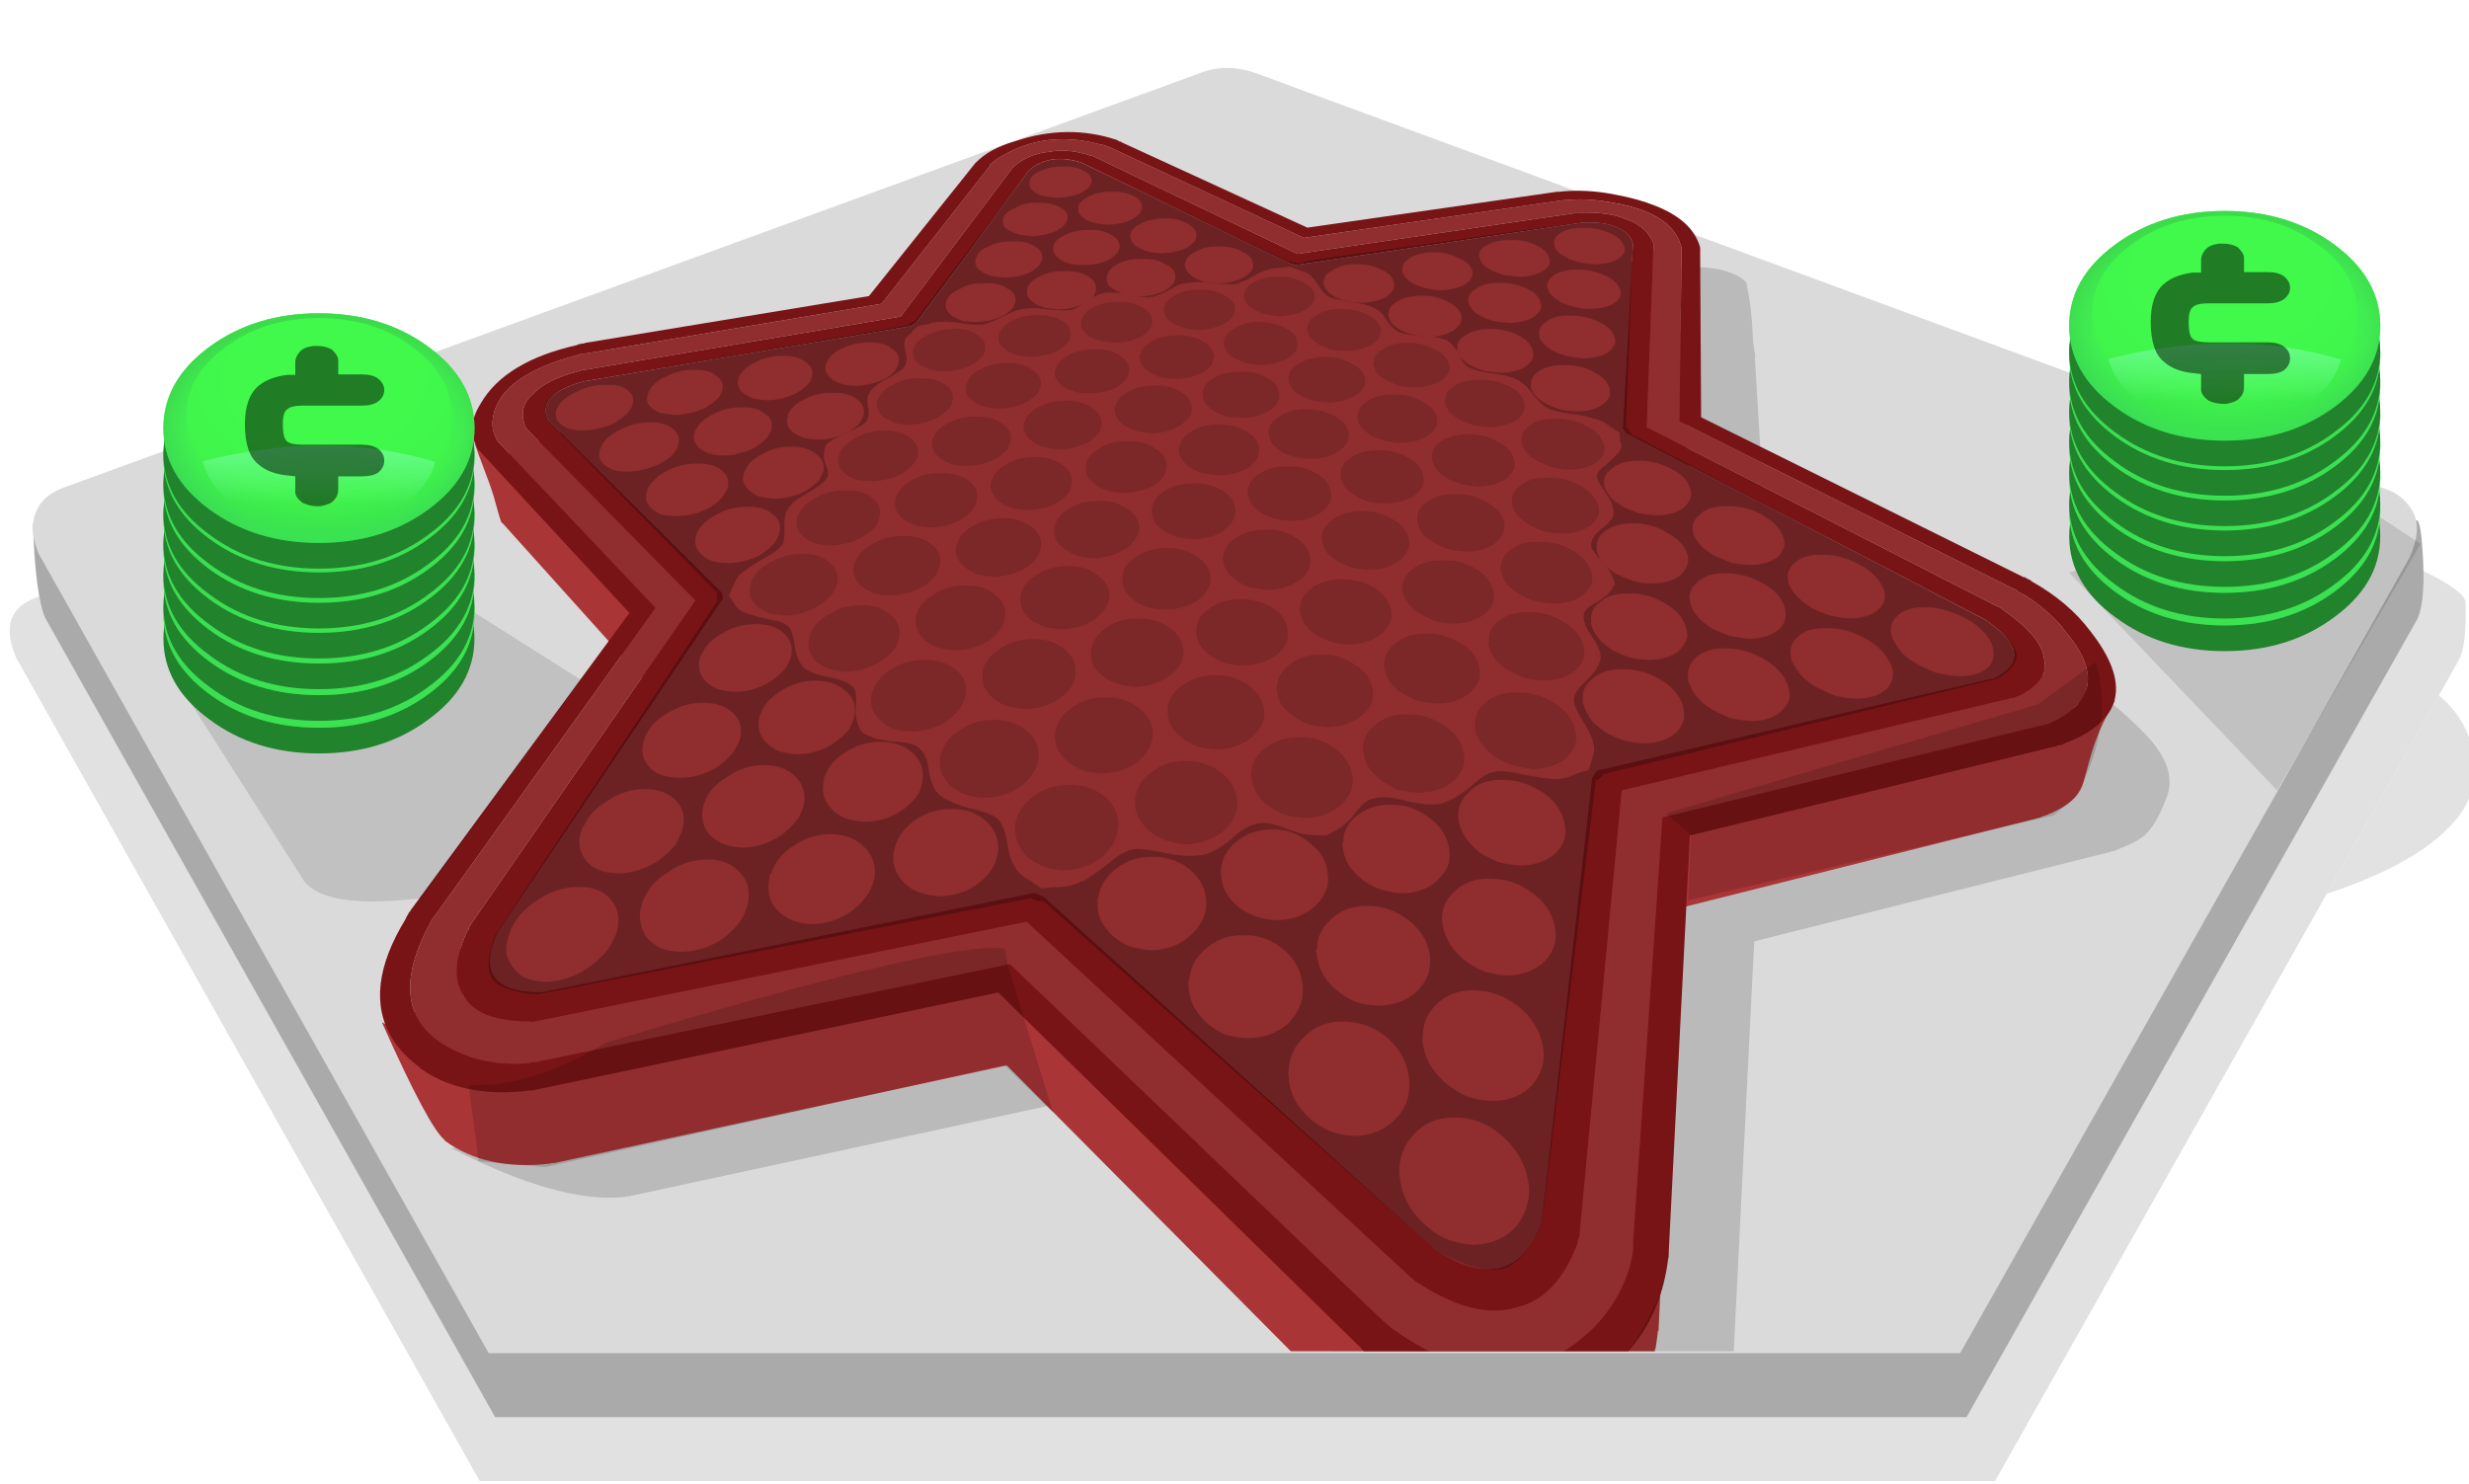 <?xml version="1.0" encoding="utf-8"?><svg id="icoCreateMatchBet-Tableros" image-rendering="auto" baseProfile="basic" version="1.1" x="0px" y="0px" width="386" height="232" xmlns="http://www.w3.org/2000/svg" xmlns:xlink="http://www.w3.org/1999/xlink"><defs><g id="icoCredits" overflow="visible"><path fill="#21832C" stroke="none" d="M21.3 6.5Q17.65 2.8 12.5 2.8 7.35 2.8 3.7 6.5 0 10.15 0 15.3 0 20.45 3.7 24.1 7.35 27.8 12.5 27.8 17.65 27.8 21.3 24.1 25 20.45 25 15.3 25 10.15 21.3 6.5Z"/><g id="0-Comun_Iconos_Smileys_icoCreditsBase" transform="matrix(1.471 0 0 1.471 12.5 12.5)"><path fill="url(#Gradient_1)" stroke="none" d="M6 -6Q3.5 -8.5 0 -8.5 -3.5 -8.5 -6 -6 -8.5 -3.5 -8.5 0 -8.5 3.5 -6 6 -3.5 8.5 0 8.5 3.5 8.5 6 6 8.5 3.5 8.5 0 8.5 -3.5 6 -6M5.1 -6Q7.25 -3.9 7.25 -.9 7.25 2.05 5.1 4.2 3 6.35 0 6.35 -3 6.35 -5.1 4.2 -7.25 2.05 -7.25 -.9 -7.25 -3.9 -5.1 -6 -3 -8.15 0 -8.15 3 -8.15 5.1 -6Z"/><path fill="url(#Gradient_2)" stroke="none" d="M6 -6Q3.5 -8.5 0 -8.5 -3.5 -8.5 -6 -6 -8.5 -3.5 -8.5 0 -8.5 3.5 -6 6 -3.5 8.5 0 8.5 3.5 8.5 6 6 8.5 3.5 8.5 0 8.5 -3.5 6 -6Z"/><path fill="url(#Gradient_3)" stroke="none" d="M6 -6Q3.5 -8.5 0 -8.5 -3.5 -8.5 -6 -6 -8.5 -3.5 -8.5 0 -8.5 3.5 -6 6 -3.5 8.5 0 8.5 3.5 8.5 6 6 8.5 3.5 8.5 0 8.5 -3.5 6 -6M5.1 -6Q7.25 -3.9 7.25 -.9 7.25 2.05 5.1 4.2 3 6.35 0 6.35 -3 6.35 -5.1 4.2 -7.25 2.05 -7.25 -.9 -7.25 -3.9 -5.1 -6 -3 -8.15 0 -8.15 3 -8.15 5.1 -6Z"/><path fill="url(#Gradient_4)" stroke="none" d="M0 7.65Q2.7 7.65 4.55 5.75 6 4.3 6.35 2.5 .45 .1 -6.35 2.45 -6 4.3 -4.55 5.75 -2.7 7.65 0 7.65Z"/></g><path fill="#000" fill-opacity=".501" stroke="none" d="M12.35 3.55L12.05 3.55Q11.25 3.7 10.95 4.2 10.6 4.75 10.6 5.3L10.6 5.4 10.6 6.7 9.95 6.7Q8.45 6.95 7.6 7.95 6.55 9.2 6.55 12.05 6.55 15.25 7.6 16.4 8.45 17.45 9.95 17.65L10.6 17.75 10.6 19.55Q10.65 20.1 11.2 20.65 11.8 21 12.35 21L12.6 21Q13.45 20.8 13.7 20.35 14.05 19.9 14.05 19.15L14.05 17.75 15.95 17.75Q16.8 17.75 17.25 17.35 17.75 16.8 17.75 16.05 17.75 15.25 17.25 14.75 16.8 14.3 15.95 14.3L11.2 14.3Q10.25 14.3 9.95 13.95 9.6 13.65 9.6 12.05 9.6 10.75 9.95 10.45 10.25 10.05 11.2 10.05L15.95 10.05Q16.8 10.05 17.25 9.6 17.75 9.1 17.75 8.35 17.75 7.65 17.25 7.1 16.8 6.65 15.95 6.65L14.05 6.65 14.05 5.4 14.05 5Q14 4.55 13.55 3.95 13.05 3.55 12.35 3.55Z"/></g><radialGradient id="Gradient_1" gradientUnits="userSpaceOnUse" cx="0" cy="0" r="9.3" fx="0" fy="0" gradientTransform="translate(.15 1.15)" spreadMethod="pad"><stop offset="69.803%" stop-color="#5AC875" stop-opacity="0"/><stop offset="100%" stop-color="#16BF53" stop-opacity=".509"/></radialGradient><radialGradient id="Gradient_2" gradientUnits="userSpaceOnUse" cx="0" cy="0" r="11.212" fx="0" fy="0" gradientTransform="translate(.3 -3.65)" spreadMethod="pad"><stop offset="47.058%" stop-color="#40F94B" stop-opacity="1"/><stop offset="77.647%" stop-color="#40F44B" stop-opacity="1"/><stop offset="100%" stop-color="#3AE44E" stop-opacity="1"/></radialGradient><radialGradient id="Gradient_3" gradientUnits="userSpaceOnUse" cx="0" cy="0" r="9.3" fx="0" fy="0" gradientTransform="translate(.15 1.15)" spreadMethod="pad"><stop offset="69.803%" stop-color="#43D775" stop-opacity="0"/><stop offset="100%" stop-color="#39BF48" stop-opacity=".509"/></radialGradient><linearGradient id="Gradient_4" gradientUnits="userSpaceOnUse" x1=".05" y1="-2.375" x2="-.05" y2="6.375" spreadMethod="pad"><stop offset="44.705%" stop-color="#82FFB4" stop-opacity=".568"/><stop offset="90.980%" stop-color="#82FFB4" stop-opacity="0"/></linearGradient></defs><g id="000-EXPORT_mcTablero3D-02" overflow="visible"><path fill="#000" fill-opacity=".121" stroke="none" d="M385.45 94.15Q385.3 90.95 362.1 82.45 355.65 80.05 294.35 59.05L198.8 25.6Q193.65 23.7 189.2 25.6L5.8 93.4Q-.6 95.6 2.55 102.9L75 231.6 311.9 231.6 384.25 103.5Q385.7 101.25 385.45 94.15Z"/><path fill="#AAA" stroke="none" d="M378.85 88.1Q378.55 81.15 377.75 81.35 376.6 84.35 375.8 85.35 374.9 86.55 373.8 86.25L364.8 83.1 204.15 23.95 197.65 21.55Q192.65 19.7 188.3 21.55L11.5 86.05Q7.75 87.25 5.15 81.8 5.5 92.9 7.05 96.6L77.4 221.6 307.45 221.6 377.7 97.2Q379.1 95 378.85 88.1Z"/><path fill="#DADADA" stroke="none" d="M377.15 79.9Q375.6 77.15 372.3 76.25L363.8 73.1 203.15 13.95 196.65 11.55Q191.65 9.7 187.3 11.55L10.5 76.05Q6.75 77.25 5.6 80.1 4.5 82.9 6.05 86.6L76.4 211.6 306.45 211.6 376.7 87.2Q378.75 82.6 377.15 79.9Z"/><path fill="#000" fill-opacity=".149" stroke="none" d="M325.25 106.95Q325.1 106.7 325 106.85L275.9 81.8 274.35 55.9 274.45 55.65 274.4 55.65 274.35 55.55Q274.45 55.35 274.35 55.3L274.35 55.25Q274.05 54.1 273.95 51.05 273.75 47.65 273 44.1 268.65 40.2 255.8 42.8 264.15 47.2 262.95 47 258.4 46.05 254.2 46.55 254 46.5 253.95 46.55L216.1 52.15 188 38.85Q187.9 38.8 187.85 38.8 187.7 38.65 187.55 38.7 187.4 38.55 187.2 38.5 187.15 38.45 187 38.45 179.65 35.9 171.8 38.6 167.75 39.8 165.75 42 165.65 42 165.6 42.15L149.5 62.85 106.5 70.15Q106.35 70.15 106.2 70.25L106.15 70.3Q105.95 70.2 105.8 70.35 105.6 70.3 105.45 70.4 105.25 70.35 105.15 70.5 102.95 71.05 99.5 72.65 97.65 73.5 94.05 75.2 87.85 77.8 85.9 74.5 86.3 75.85 87.45 78.75 88.4 81.2 88.8 82.65 89.95 86.7 90 86.75 90.05 86.85 90.15 87L90.3 87.05 113.05 112.4 79.95 158.75Q79.85 158.9 79.75 159.15L79.65 159.15Q79.45 159.55 79.15 160.05 79.1 160.05 79.1 160.15L79.1 160.2Q76.85 163.95 74.4 165 72.55 165.85 71.4 165.05 78.75 181.55 71.95 179.5L70.55 179.55Q87.7 188.35 97.8 187.15 98 187 98.2 187.1L169.1 171.8 208.3 211.3 271.05 211.3 274.25 147.2 330 133.2Q330 133.1 330.15 133.15 330.15 133.1 330.25 133.15 330.25 133.05 330.4 133.1 330.35 132.95 330.45 133.1 330.55 133 330.6 133.05 330.95 132.85 331.25 132.8L331.25 132.75Q333.7 131.85 335 130.85 336.95 129.4 338.75 124.65 340.55 119.9 334.9 114.3 329.25 108.7 326.1 107.45 326 107.25 325.9 107.25L325.25 106.95Z"/><path fill="#AA3537" stroke="none" d="M325.75 122.25Q326.8 118.25 327.4 116.5 328.6 113.05 330.7 109.45 327.1 112.55 325.3 105.65 325.35 112.6 323.4 110.05 320.1 105.5 314.45 102.25 314.3 102.1 314.2 102.1L313.6 101.75Q313.4 101.55 313.3 101.65L264.2 76.6 262.7 50.7 262.75 50.45 262.7 50.35Q262.75 50.2 262.7 50.1L262.7 50.05Q262.4 48.95 262.25 45.85 262.05 42.45 261.35 38.9 260.45 38.5 256.55 40.25 252.45 42 251.3 41.8 246.7 40.85 242.5 41.35 242.3 41.3 242.25 41.35L204.45 47 176.3 33.65Q176.2 33.6 176.15 33.6 176.05 33.45 175.9 33.5 175.75 33.35 175.55 33.3 175.45 33.25 175.35 33.25 167.95 30.7 160.1 33.45 156.05 34.6 154.1 36.8 154 36.8 153.9 37L137.8 57.7 94.8 65Q94.65 65 94.5 65.05L94.45 65.1Q94.3 65 94.1 65.15 93.9 65.1 93.75 65.2 93.55 65.15 93.45 65.35 91.25 65.85 87.85 67.45 85.95 68.3 82.35 70 76.2 72.6 74.2 69.3 74.65 70.65 75.75 73.55 76.7 76 77.15 77.5 78.25 81.5 78.35 81.6 78.4 81.65 78.5 81.8L78.6 81.85 101.4 107.2 68.25 153.55Q68.15 153.7 68.05 153.95L68 153.95Q67.75 154.35 67.5 154.85 67.45 154.85 67.4 154.95L67.4 155Q65.2 158.75 62.7 159.85 60.9 160.65 59.7 159.85 67.05 176.35 69.55 178.3L69.5 178.35Q76.05 183.15 86.1 181.95 86.3 181.8 86.55 181.9L157.4 166.6 201.8 211.3 258.7 211.3Q258.75 211.05 258.85 210.8 259.05 209.5 259.2 208.15 259.2 208.1 259.3 208.15 259.35 207.45 259.35 206.9L262.6 142 318.35 128Q318.35 127.95 318.5 127.95 318.45 127.9 318.6 127.95 318.6 127.85 318.75 127.95L318.75 127.9Q318.9 127.8 318.95 127.85 319.3 127.65 319.55 127.6L319.6 127.6Q322 126.65 323.35 125.65 325.25 124.2 325.75 122.25Z"/><path fill="#902D2E" stroke="none" d="M244.95 31.3Q244.85 31.25 244.8 31.3 244.55 31.3 244.45 31.3L203.85 37.2 173.65 23.1Q173.55 23 173.45 23.05 173.2 22.9 173.05 22.9L173 22.9Q172.85 22.75 172.7 22.75L172.65 22.75Q172.35 22.6 172.05 22.6 163.65 20.3 156.75 24.35 155.65 24.9 154.9 25.65 154.85 25.65 154.75 25.8L154.75 25.95 137.85 47.5 91.45 55.3Q91.25 55.2 91.1 55.35 91.05 55.35 91 55.4 90.8 55.35 90.65 55.4 90.35 55.5 89.95 55.65 89.55 55.7 89.1 55.9 89.05 55.8 89 55.9L88.95 55.9Q77.55 59.25 77 65.9 76.9 67.5 77.8 68.95L77.8 69.05Q77.9 69.1 78 69.2L102.5 95.05 68 143.2Q67.95 143.2 67.9 143.3 67.65 143.6 67.4 144.05L67.4 144.15Q67.3 144.2 67.25 144.35 58.75 160 73.35 165.2L73.35 165.25Q73.4 165.2 73.4 165.25 77.6 166.65 82.7 166.25 82.8 166.15 82.95 166.15 83.2 166.05 83.6 166.1L157.9 150.75 215.7 206.05Q215.95 206.2 216.25 206.55L216.3 206.65Q216.45 206.65 216.65 206.9 217.3 207.45 218 208 220.3 209.6 222.5 210.8 223 211.05 223.5 211.3L244.4 211.3Q244.8 211.05 245.25 210.8 247.1 209.55 248.95 207.8 253.3 203.45 254.9 197.65 255 197.1 255.1 196.65L255.1 196.7Q255.4 195.35 255.3 194.25L259.9 127.8 318.65 113.55Q318.8 113.5 319 113.5 319.1 113.45 319.1 113.5 319.65 113.3 320.3 113.15 331.25 108.3 322.6 98.4 322.5 98.1 322.45 98.15 320.15 95.4 316.75 93.2 316.75 93.15 316.65 93.2 316.5 93 316.35 93L315.4 92.45Q315.15 92.15 314.85 92.1L262.55 65.9 262.9 38.95 262.85 38.9Q262.9 38.45 262.75 38.3 261.15 32.9 250.8 31.5 250.65 31.4 250.65 31.45 247.7 31 244.95 31.3M254.45 34.4Q254.5 34.35 254.55 34.4 257.55 35.55 258.5 38.1L258.5 38.15Q258.45 38.2 258.5 38.35L258.55 38.45Q258.45 38.35 258.5 38.5L257.45 66.8 312.2 94.8Q312.7 94.95 313.1 95.3L313.05 95.3Q319.1 99.45 319.55 102.9 320.55 106.4 315.6 108.85 315.55 108.85 315.5 108.85 315.35 108.85 315.35 108.95 315 109 314.8 109.2L314.7 109.1 314.6 109.15 253.55 123.6 246.95 193Q247 193 246.95 193.15 247.05 193.1 246.95 193.25 246.9 193.2 246.9 193.3L246.9 193.45Q246.85 193.6 246.7 193.9 246.7 193.95 246.7 194.25 243.5 203 237.1 204.45 230.7 206.45 221.8 200.7 221.7 200.55 221.7 200.7L221.65 200.65Q221.2 200.3 220.75 199.95L160.5 144.15 84.1 159.65Q84 159.65 83.95 159.7 83.4 159.75 83.05 159.8 82.95 159.8 82.95 159.85L82.9 159.8Q82.8 159.7 82.75 159.75 74.85 159.7 72.65 155.95L72.6 155.85Q69.95 152.3 73.05 145.6 73.1 145.45 73.15 145.5 73.15 145.4 73.25 145.4 73.25 145.05 73.4 144.9 73.4 144.8 73.45 144.75L73.5 144.75Q73.55 144.6 73.6 144.55L108.7 93.9 82.4 67.15Q82.25 66.9 82.15 66.8 80.95 63.8 83.2 61.7L83.25 61.7Q85.3 59.35 90.65 58 90.9 57.85 91.25 57.85 91.2 57.75 91.3 57.85L140.8 49.5 158.25 26.3Q158.3 26.15 158.45 26.15 158.45 26 158.55 26 160.95 24 164 23.75 167 23.15 170.5 24.35L170.55 24.35Q170.75 24.35 170.95 24.45L202.85 39.7 246.1 33.35 246.15 33.3Q246.2 33.2 246.3 33.25 246.55 33.2 246.75 33.25 246.799 33.200 246.8 33.25 246.800 33.150 246.85 33.25 246.85 33.2 246.9 33.25 251.65 33.1 254.4 34.35 254.45 34.3 254.45 34.4M255.3 38.1Q254.15 34.55 247.45 34.8L202.55 41.45 201.5 41.15 169 25.4Q164.15 23.85 160.85 26.65L150.75 40.4 143.2 50.5 142.4 51 122.55 54.35 91.25 59.65Q83.9 61.65 85.65 65.65L112.9 92.7 113.05 93.6 77.85 145.7Q73.45 155.15 84.6 155.15L161.8 139.6 163.2 140.25 224.45 195.5Q236.45 203.1 241 191.2L248.9 121.6 249.65 120.5 298.65 109.05 311.9 106Q313.4 105.15 314.1 104.4 315.45 102.9 314.5 101 314.35 100.8 314.35 100.75 313.25 98.85 310.35 96.9L286.75 84.6 254.25 67.75 253.7 67.05 255.3 38.1Z"/><path fill="#791416" stroke="none" d="M254.55 34.4Q254.5 34.35 254.45 34.4 254.45 34.3 254.4 34.35 251.65 33.1 246.9 33.25 246.85 33.2 246.85 33.25 246.800 33.150 246.8 33.25 246.799 33.200 246.75 33.25 246.55 33.2 246.3 33.25 246.2 33.2 246.15 33.3L246.1 33.35 202.85 39.7 170.95 24.45Q170.75 24.35 170.55 24.35L170.5 24.35Q167 23.15 164 23.75 160.95 24 158.55 26 158.45 26 158.45 26.15 158.3 26.15 158.25 26.3L140.8 49.5 91.3 57.85Q91.2 57.75 91.25 57.85 90.9 57.85 90.65 58 85.3 59.35 83.25 61.7L83.2 61.7Q80.95 63.8 82.15 66.8 82.25 66.9 82.4 67.15L108.7 93.9 73.6 144.55Q73.55 144.6 73.5 144.75L73.45 144.75Q73.4 144.8 73.4 144.9 73.25 145.05 73.25 145.4 73.15 145.4 73.15 145.5 73.1 145.45 73.05 145.6 69.95 152.3 72.6 155.85L72.65 155.95Q74.85 159.7 82.75 159.75 82.8 159.7 82.9 159.8L82.95 159.85Q82.95 159.8 83.05 159.8 83.4 159.75 83.95 159.7 84 159.65 84.1 159.65L160.5 144.15 220.75 199.95Q221.2 200.3 221.65 200.65L221.7 200.7Q221.7 200.55 221.8 200.7 230.7 206.45 237.1 204.45 243.5 203 246.7 194.25 246.7 193.95 246.7 193.9 246.85 193.6 246.9 193.45L246.9 193.3Q246.9 193.2 246.95 193.25 247.05 193.1 246.95 193.15 247 193 246.95 193L253.55 123.6 314.6 109.15 314.7 109.1 314.8 109.2Q315 109 315.35 108.95 315.35 108.85 315.5 108.85 315.55 108.85 315.6 108.85 320.55 106.4 319.55 102.9 319.1 99.45 313.05 95.3L313.1 95.3Q312.7 94.95 312.2 94.8L257.45 66.8 258.5 38.5Q258.45 38.35 258.55 38.45L258.5 38.35Q258.45 38.2 258.5 38.15L258.5 38.1Q257.55 35.55 254.55 34.4M247.45 34.8Q254.15 34.55 255.3 38.1L253.7 67.05 254.25 67.75 286.75 84.6 310.35 96.9Q313.25 98.85 314.35 100.75 314.35 100.8 314.5 101 315.45 102.9 314.1 104.4 313.4 105.15 311.9 106L298.65 109.05 249.65 120.5 248.9 121.6 241 191.2Q236.45 203.1 224.45 195.5L163.2 140.25 161.8 139.6 84.6 155.15Q73.45 155.15 77.85 145.7L113.05 93.6 112.9 92.7 85.65 65.65Q83.9 61.65 91.25 59.65L122.55 54.35 142.4 51 143.2 50.5 150.75 40.4 160.85 26.65Q164.15 23.85 169 25.4L201.5 41.15 202.55 41.45 247.45 34.8M243.6 30Q243.4 29.95 243.35 30L204.4 35.6 175.45 22.3Q175.35 22.25 175.3 22.2 175.2 22.1 175.05 22.15 174.85 22 174.7 21.95 174.6 21.85 174.5 21.85 166.85 19.35 158.8 22.05 154.65 23.25 152.6 25.4 152.5 25.45 152.4 25.6L135.85 46.3 91.6 53.6Q91.45 53.6 91.3 53.7L91.25 53.75Q91.05 53.65 90.9 53.75 90.7 53.75 90.55 53.85 90.35 53.8 90.25 53.95 78.95 56.5 75.15 63.1 72.75 66.95 74.7 70.2 74.7 70.3 74.85 70.45L74.95 70.5 98.4 95.85 64.3 142.2Q64.15 142.35 64.1 142.55L64 142.6Q63.8 143 63.5 143.5 63.45 143.5 63.45 143.6L63.45 143.65Q56.65 154.75 61.3 162.35 62.75 164.8 65.65 166.95L65.6 167Q72.3 171.8 82.7 170.55 82.85 170.45 83.1 170.55L156.05 155.2 212.2 210.25Q212.3 210.3 212.45 210.5 212.5 210.55 212.7 210.7L212.7 210.75 212.75 210.8Q212.95 211 213.2 211.3L223.5 211.3Q223 211.05 222.5 210.8 220.3 209.6 218 208 217.3 207.45 216.65 206.9 216.45 206.65 216.3 206.65L216.25 206.55Q215.95 206.2 215.7 206.05L157.9 150.75 83.6 166.1Q83.2 166.05 82.95 166.15 82.8 166.15 82.7 166.25 77.6 166.65 73.4 165.25 73.4 165.2 73.35 165.25L73.35 165.2Q58.75 160 67.25 144.35 67.3 144.2 67.4 144.15L67.4 144.05Q67.65 143.6 67.9 143.3 67.95 143.2 68 143.2L102.5 95.05 78 69.2Q77.9 69.1 77.8 69.05L77.8 68.95Q76.9 67.5 77 65.9 77.55 59.25 88.95 55.9L89 55.9Q89.05 55.8 89.1 55.9 89.55 55.7 89.95 55.65 90.35 55.5 90.65 55.4 90.8 55.35 91 55.4 91.05 55.35 91.1 55.35 91.25 55.2 91.45 55.3L137.85 47.5 154.75 25.95 154.75 25.8Q154.85 25.65 154.9 25.65 155.65 24.9 156.75 24.35 163.65 20.3 172.05 22.6 172.35 22.6 172.65 22.75L172.7 22.75Q172.85 22.75 173 22.9L173.05 22.9Q173.2 22.9 173.45 23.05 173.55 23 173.65 23.1L203.85 37.2 244.45 31.3Q244.55 31.3 244.8 31.3 244.85 31.25 244.95 31.3 247.7 31 250.65 31.45 250.65 31.4 250.8 31.5 261.15 32.9 262.75 38.3 262.9 38.45 262.85 38.9L262.9 38.95 262.55 65.9 314.85 92.1Q315.15 92.15 315.4 92.45L316.35 93Q316.5 93 316.65 93.2 316.75 93.15 316.75 93.2 320.15 95.4 322.45 98.15 322.5 98.1 322.6 98.4 331.25 108.3 320.3 113.15 319.65 113.3 319.1 113.5 319.1 113.45 319 113.5 318.8 113.5 318.65 113.55L259.9 127.8 255.3 194.25Q255.4 195.35 255.1 196.7L255.1 196.65Q255 197.1 254.9 197.65 253.3 203.45 248.95 207.8 247.1 209.55 245.25 210.8 244.8 211.05 244.4 211.3L254.55 211.3Q254.75 211.05 255 210.8 259.8 205.1 260.8 196.8 260.8 196.75 260.85 196.75 260.9 196.1 260.9 195.55L264.2 130.65 321.6 116.65Q321.6 116.55 321.8 116.6 321.75 116.5 321.9 116.6 321.85 116.5 322.05 116.55 322 116.4 322.1 116.5 322.2 116.45 322.25 116.5 322.6 116.3 322.85 116.25L322.9 116.2Q336.45 111 326.8 98.7 323.4 94.15 317.6 90.9 317.5 90.7 317.35 90.7L316.75 90.4Q316.6 90.15 316.45 90.3L265.95 65.25 265.8 39.3Q265.8 39.15 265.85 39.1L265.8 39.1 265.8 38.95Q265.8 38.8 265.8 38.75L265.8 38.7Q264.65 34.5 258.85 32.2 256.15 31.1 252.6 30.45 247.95 29.5 243.6 30Z"/><path fill="#000" fill-opacity=".247" stroke="none" d="M255.3 38Q254.4 36.1 252.8 35.45L252.75 35.45Q251.1 34.7 247.5 34.75 236.85 36.15 226.15 37.7 204.1 40.75 204.1 40.85 203.8 40.9 203.9 40.95L203.9 41 202.7 41.2Q202.75 41.05 202.15 41 201.6 40.8 201.6 41L168.95 25.45Q166.2 24.7 164.5 25 162.7 25.25 160.85 26.65L142.95 50.3Q142.9 50.15 142.5 50.45 142.4 50.4 142.4 50.5 141.8 50.75 141.95 50.85L91.05 59.7Q87.15 60.9 85.9 62.25 84.75 63.45 85.5 65.7L112.2 92.8Q112.05 92.7 112.05 93.35L112.05 93.45Q111.95 93.9 112.2 93.9L77.45 146.1Q75.6 151 77 153.15 78.55 155.15 84.1 155.5L161.25 140.45Q161.15 140.6 162.05 140.85L162.15 140.85Q163.1 141 163.1 140.9L224.65 195.7Q231.15 199.15 234.9 198.45 238.5 197.25 241.05 191.4L249.5 122Q249.65 122.1 250.2 121.7 250.2 121.55 250.25 121.6 250.8 121.15 250.55 121.1L312.25 106.15Q315.55 104.15 315.3 102.25 314.75 100.1 310.7 97.15L254.95 67.85Q255.1 67.8 254.75 67.4L254.7 67.3Q254.3 66.75 254.2 66.9L255.3 38M253.1 70.75Q252.6 71.3 251.1 72.65 249.75 73.6 249.65 74.45 249.6 75 251 77.05 252.4 78.95 252.25 80.35 252.15 81.4 250.45 82.65 248.85 83.85 248.75 85.15 248.6 85.85 250.45 87.8 251.15 88.35 251.6 89.25 252.15 90.1 252.45 91.3 252.05 92.1 251.35 92.95L249.85 94.05Q247.65 95.15 247.6 96.15 247.4 97.4 248.85 99.5 250.3 101.5 250.25 102.9 250.05 104.4 248.1 106.35 246.1 108.2 246.1 109.15 245.9 110.2 247.1 112.15 248.65 114.6 249.05 115.9 249.05 115.95 249.05 116.15 249.45 117.45 248.9 118.65 248.7 119.3 248.4 120.35 248.3 120.25 248.3 120.45 247 120.75 246.1 121.15 244.85 121.8 243 121.85L242.85 121.8Q242.75 121.7 242.65 121.8 241.05 121.7 237.55 121 234.75 120.35 233.35 120.75 232.15 120.95 229.8 123.1 227.4 125.1 225.15 125.7 223.2 126.05 219.95 125.25 216.7 124.35 214.75 124.85 213.3 125.1 211.55 127.55 210.85 128.45 209.8 129.25 208.7 130.05 207.3 130.65 205.5 130.65 203.85 130.45L201.4 129.7Q198.05 128.4 196.75 128.75 194.65 129.15 192.5 131.2 190.2 133.15 188.2 133.65 185.7 134.15 182 133.35 178.25 132.55 177 132.85 175.45 133.15 173.45 134.9 170.75 137 169.35 137.8L169.2 137.8Q167.45 138.65 165.6 138.7 164.45 138.75 162.85 138.9 162.8 138.85 162.8 138.9 161.6 138.1 160.8 137.55 159.3 136.8 158.55 135.35L158.45 135.25Q157.75 133.95 157.35 131.15 156.85 128.8 155.85 127.95 155.05 127.2 151.65 126.4 148.1 125.45 146.7 124.15 145.5 122.8 145.2 120.45 144.9 117.95 143.65 116.95 142.8 116.1 139.65 115.95L137.05 115.55Q135.8 115.1 134.75 114.5 134.05 113.45 133.9 112.4 133.7 111.45 133.8 110.5 134.05 108.1 133.3 107.4 132.2 106.3 129.5 105.9 126.75 105.35 125.65 104.4 124.5 103.15 124.25 100.9 123.85 98.5 123.3 98 122.55 97.2 120.4 96.9 117.6 96.25 116.6 95.85L116.5 95.85Q115.15 95.2 114.8 94.4 114.4 93.75 113.9 93.1L113.95 93.1Q113.9 92.95 114 93 114.4 92.05 114.75 91.45 115.05 90.3 116.2 89.4L116.3 89.4Q117.2 88.55 119.75 87.15 121.65 86.05 122.3 85.2 122.7 84.45 122.65 82.45 122.5 80.45 123.4 79.25 124.15 78.2 126.35 77.05 128.55 75.8 129.25 74.8 129.75 74.05 129.05 72.55 128.8 71.9 128.8 71.4 128.75 70.5 129.1 69.75L129.05 69.7Q129.75 68.9 130.65 68.5L132.55 67.6Q134.95 66.5 135.4 65.95 136 65 135.7 63.55 135.4 62.15 136 61.3 136.7 60.2 138.9 59.1 141.05 57.85 141.4 57.35 141.85 56.6 141.7 55.6 141.3 54.1 141.4 53.6L141.45 53.55 141.4 53.45Q141.6 52.65 142.4 52.15 142.75 51.6 143.35 51.15L143.3 51.1Q143.35 51.05 143.5 51.05 144.3 50.75 145 50.75 146.1 50.2 147.4 50.35L147.45 50.3Q147.5 50.2 147.55 50.3 148.6 50.25 150.9 50.65 152.65 50.85 153.75 50.75 154.6 50.55 156.7 49.55 158.65 48.45 160.35 48.25 161.7 48.05 163.8 48.4 165.85 48.6 167.4 48.5 168.25 48.3 169.7 47.25 170.4 46.7 171.1 46.35 171.85 46 172.9 45.75L172.95 45.75Q174.05 45.7 175.2 45.85L176.8 46.1Q178.9 46.6 179.85 46.5 181.2 46.25 182.8 45.35 184.3 44.35 185.7 44.25 187.2 43.95 189.7 44.3 192.15 44.5 193 44.45 194.1 44.2 195.3 43.55 196.85 42.55 197.85 42.3L197.9 42.3Q199 41.85 200.2 41.9 200.85 41.8 201.8 41.7L201.8 41.8Q202.7 42 203.35 42.35 204.4 42.55 205.1 43.25L205.15 43.35Q205.65 43.8 206.45 45.15 207.05 46.05 207.9 46.5 208.5 46.75 211.05 47.2 213.65 47.5 215 48.25 216.05 48.75 216.8 50.1 217.5 51.3 218.75 51.95 219.55 52.3 221.95 52.5L224.2 52.7Q225.15 52.8 226.25 53.25 227 53.75 227.45 54.45 227.95 54.9 228.15 55.55 228.7 56.95 229.6 57.45 230.8 58.05 233.3 58.4 235.7 58.65 237.05 59.3 238.5 60 239.75 61.8 241.05 63.35 241.9 63.8 242.9 64.3 245.05 64.65 247.85 64.95 249 65.4L249.1 65.45Q250.6 65.75 251.55 66.6 252.2 66.95 253.15 67.65 253.3 68.35 253.3 69.05 253.7 69.8 253.2 70.6L253.15 70.7 253.1 70.75Z"/><path fill="#902D2E" stroke="none" d="M100.6 140.7Q100.5 140.75 100.45 141.1 100.4 141.2 100.35 141.4 99.85 142.9 100.15 144.35 100.35 145.5 101.15 146.65 101.95 147.55 103.2 148.25 104.6 148.8 106.4 148.85 109.95 148.85 113.05 146.75 114.8 145.4 115.85 143.9 116.55 142.75 116.85 141.55 117.6 138.5 115.75 136.5 113.9 134.4 110.7 134.4 107.3 134.35 104.35 136.45 101.65 138.1 100.6 140.7M94.95 125.25Q92.3 126.8 91.25 129.2 91.1 129.15 91.05 129.45 91.05 129.55 90.95 129.8 90.4 131.15 90.65 132.5 90.85 133.55 91.6 134.55 92.3 135.4 93.45 135.95 94.65 136.5 96.5 136.6 99.8 136.55 102.85 134.65 104.55 133.4 105.65 132.05 106.25 130.9 106.65 129.85 107.45 127.1 105.8 125.3 104.1 123.45 101 123.4 97.85 123.3 94.95 125.25M101.45 119.9Q102.15 120.7 103.3 121.15 104.5 121.6 106.2 121.65 109.4 121.65 112.2 119.9 113.75 118.8 114.65 117.6 115.3 116.65 115.65 115.65 116.35 113.2 114.65 111.55 113 109.9 110 109.9 107.05 109.85 104.3 111.55 101.9 112.95 100.95 115.05 100.8 115.1 100.85 115.35 100.8 115.45 100.75 115.65 100.25 116.9 100.5 118.05 100.7 119 101.45 119.9M122.15 130.6Q123.75 129.4 124.7 128.05 125.35 127.05 125.65 126 126.2 123.3 124.4 121.5 122.65 119.65 119.5 119.65 116.35 119.6 113.7 121.5 111.1 122.95 110.2 125.35 110.15 125.35 110.1 125.6 110.05 125.75 110 125.95 109.6 127.25 109.9 128.55 110.15 129.55 110.95 130.55 111.75 131.35 113 131.95 114.25 132.45 116.05 132.55 119.35 132.5 122.15 130.6M129.95 130.45Q126.7 130.4 123.85 132.4 121.35 134.05 120.55 136.65 120.3 136.65 120.35 136.95 120.3 137.1 120.3 137.25 119.95 138.7 120.3 140.15 120.55 141.3 121.5 142.3 122.35 143.25 123.65 143.8 125 144.45 126.9 144.5 130.35 144.5 133.25 142.4 134.85 141.15 135.8 139.65 136.4 138.55 136.7 137.4 137.15 134.4 135.15 132.5 133.15 130.45 129.95 130.45M139.75 133.1Q139.45 134.55 139.95 135.9 140.35 137 141.35 138.05 142.25 138.95 143.55 139.5 145.05 140.05 146.85 140.15 150.3 140.15 153 138.1 154.55 136.85 155.35 135.45 155.85 134.35 156.05 133.2 156.3 130.4 154.2 128.45 152.1 126.5 148.8 126.5 145.55 126.45 142.95 128.35 140.6 130 139.95 132.4 139.9 132.5 139.85 132.75 139.8 132.9 139.75 133.1M127.55 106.45Q124.55 106.4 122.05 108.1 119.75 109.45 118.95 111.55 118.9 111.55 118.85 111.75 118.75 111.9 118.75 112.05 118.4 113.25 118.75 114.4 119 115.3 119.8 116.15 120.6 116.95 121.75 117.45 123 117.85 124.65 117.95 127.8 117.9 130.4 116.2 131.9 115.15 132.8 113.95 133.3 112.95 133.55 112.05 134.05 109.65 132.25 108.1 130.5 106.45 127.55 106.45M123.65 102.8Q124.2 100.55 122.55 99.05 121 97.55 118.15 97.6 115.2 97.6 112.8 99.1 110.5 100.4 109.7 102.3 109.6 102.25 109.55 102.5 109.55 102.6 109.45 102.75 109.1 103.9 109.4 104.95 109.6 105.7 110.3 106.55 111.05 107.25 112.15 107.75 113.3 108.1 114.95 108.2 117.9 108.15 120.5 106.55 121.95 105.55 122.8 104.5 123.35 103.6 123.65 102.8M144.2 122.15Q144.65 119.55 142.75 117.8 140.8 116 137.65 116 134.6 116 132 117.75 129.7 119.2 128.9 121.5 128.85 121.5 128.8 121.75 128.85 121.95 128.85 122.05 128.45 123.4 128.85 124.65 129.2 125.6 130.1 126.6 130.9 127.4 132.15 127.95 133.5 128.45 135.25 128.5 138.5 128.45 141.15 126.65 142.7 125.45 143.55 124.2 144.1 123.15 144.2 122.15M80 145.1Q79.85 145.25 79.85 145.45 79.75 145.6 79.75 145.8 79.05 147.4 79.15 148.95 79.3 150.05 80.15 151.2 80.85 152.2 81.95 152.85 83.4 153.45 85.25 153.55 88.75 153.5 92.05 151.3 93.9 149.95 95.1 148.4 95.85 147.2 96.35 146 97.3 142.9 95.6 140.8 93.9 138.65 90.55 138.7 87.25 138.6 84.1 140.7 81.25 142.5 80 145.1M123.15 66.55Q123.4 67.1 124.05 67.65 124.7 68.1 125.55 68.45 126.65 68.65 127.95 68.75 130.45 68.7 132.55 67.65 133.7 66.95 134.4 66.15 134.75 65.55 135 65 135.35 63.4 133.95 62.4 132.5 61.3 130.1 61.45 127.75 61.35 125.75 62.45 123.85 63.35 123.3 64.65 123.2 64.7 123.15 64.85 123.15 64.9 123.2 65.05 122.9 65.75 123.15 66.55M140.45 56.85Q140.85 55.35 139.4 54.5 138.05 53.45 135.75 53.55 133.45 53.55 131.55 54.55 129.8 55.35 129.3 56.6 129.2 56.6 129.2 56.8 129.15 56.8 129.15 56.85 128.85 57.6 129.2 58.3 129.45 58.8 130.1 59.35 130.7 59.75 131.65 60.05 132.6 60.3 133.85 60.35 136.25 60.2 138.25 59.3 139.4 58.65 139.95 57.95 140.35 57.35 140.45 56.85M120.9 80.5Q119.4 79.15 116.8 79.25 114.15 79.2 111.95 80.5 109.85 81.6 109.05 83.2 108.95 83.2 108.95 83.35 108.9 83.45 108.9 83.6 108.55 84.5 108.8 85.4 109 86.05 109.7 86.75 110.3 87.3 111.25 87.7 112.35 88.05 113.8 88.05 116.55 88 118.9 86.75 120.25 85.85 121.05 84.95 121.55 84.25 121.8 83.55 122.35 81.6 120.9 80.5M98.2 61.1Q97.05 60.05 94.7 60.2 92.35 60.1 90.2 61.25 88.25 62.05 87.35 63.4 87.3 63.4 87.25 63.55L87.15 63.75Q86.75 64.45 86.95 65.15 87 65.7 87.6 66.25 88.1 66.75 88.9 67.05 89.85 67.3 91.15 67.3 93.55 67.25 95.9 66.25 97.1 65.5 97.95 64.8 98.45 64.2 98.75 63.65 99.45 62.1 98.2 61.1M116.4 73.75Q116.35 73.75 116.35 73.9 116 74.7 116.25 75.5 116.5 76.05 117.15 76.7 117.8 77.3 118.7 77.65 119.75 77.9 121.2 78 123.75 77.9 126 76.75 127.25 75.9 128.05 75.15 128.45 74.45 128.7 73.85 129.1 72.1 127.65 71.05 126.2 69.8 123.75 69.85 121.2 69.8 119.1 71.05 117.1 72.05 116.5 73.55 116.4 73.5 116.4 73.75M109 72.5Q106.45 72.45 104.25 73.65 102.25 74.7 101.4 76.15 101.3 76.15 101.25 76.4 101.25 76.45 101.25 76.6 100.85 77.4 101.05 78.25 101.25 78.9 101.85 79.5 102.45 80.05 103.35 80.45 104.4 80.7 105.85 80.7 108.4 80.7 110.8 79.45 112.1 78.7 112.85 77.85 113.35 77.15 113.7 76.55 114.25 74.75 112.85 73.55 111.55 72.45 109 72.5M105.3 67.15Q103.95 65.95 101.6 66.05 99.15 66.05 96.95 67.2 95 68.1 94.1 69.55L94.05 69.7Q94 69.75 93.95 69.95 93.55 70.7 93.7 71.5 93.85 72.05 94.45 72.65 95 73.15 95.9 73.5 96.85 73.75 98.2 73.75 100.7 73.65 103 72.6 104.35 71.85 105.15 71.1 105.7 70.45 105.95 69.8 106.55 68.2 105.3 67.15M108.7 67.25Q108.7 67.3 108.7 67.45 108.3 68.2 108.55 68.95 108.8 69.55 109.35 70.1 109.95 70.55 110.85 70.9 111.85 71.2 113.2 71.25 115.65 71.15 117.9 70.05 119.1 69.3 119.8 68.55 120.3 67.95 120.55 67.35 121 65.7 119.75 64.8 118.35 63.6 116 63.7 113.55 63.65 111.45 64.8 109.55 65.7 108.85 67.1 108.75 67.05 108.7 67.25M118.1 56.65Q116.3 57.5 115.65 58.75 115.5 58.75 115.5 58.95 115.55 59.05 115.5 59.1 115.2 59.8 115.5 60.55 115.65 61.05 116.3 61.55 116.9 61.95 117.7 62.3 118.7 62.5 119.95 62.6 122.45 62.5 124.45 61.5 125.6 60.85 126.3 60.1 126.8 59.55 126.9 59.05 127.35 57.55 126 56.65 124.75 55.6 122.45 55.65 120.05 55.6 118.1 56.65M112.85 61.25Q113.35 59.75 112.1 58.85 110.85 57.75 108.6 57.85 106.25 57.75 104.2 58.85 102.3 59.65 101.6 60.95 101.55 61 101.45 61.15 101.4 61.25 101.4 61.35 101.05 62.1 101.2 62.85 101.35 63.35 101.95 63.85 102.5 64.3 103.35 64.6 104.35 64.8 105.65 64.9 108 64.8 110.2 63.8 111.4 63.1 112.15 62.4 112.65 61.8 112.85 61.25M150 45.2Q148.4 45.9 148 47.05 147.9 47 147.95 47.2L147.9 47.35Q147.75 47.95 148.1 48.6 148.4 49.05 149 49.5 149.75 49.85 150.5 50.2 151.5 50.35 152.75 50.35 155.05 50.25 156.8 49.4 157.85 48.75 158.35 48.15 158.65 47.65 158.75 47.2 158.95 45.85 157.5 45.1 156.05 44.15 153.85 44.3 151.7 44.2 150 45.2M263.1 110.3Q262.3 107.85 259.55 106.25 256.8 104.6 253.65 104.65 250.5 104.6 248.8 106.3 247.15 107.65 247.5 109.75 247.45 109.8 247.45 110.05 247.55 110.1 247.6 110.25 247.95 111.45 248.85 112.7 249.65 113.55 250.9 114.45 252.25 115.2 253.7 115.75 255.3 116.15 257.05 116.25 260.25 116.2 262.1 114.5 263.1 113.4 263.3 112.2 263.3 111.2 263.1 110.3M278.7 111Q279.7 110 279.8 108.85 279.8 107.9 279.45 107 278.5 104.6 275.65 103 272.85 101.35 269.7 101.4 266.65 101.35 265 102.95 263.6 104.35 263.95 106.45 263.85 106.45 264 106.7 264.05 106.8 264.15 106.9 264.5 108.1 265.55 109.25 266.35 110.15 267.75 111 269.05 111.7 270.45 112.25 272.1 112.7 273.9 112.75 277.1 112.7 278.7 111M295.95 105.35Q295.95 104.5 295.45 103.6 294.35 101.3 291.45 99.75 288.55 98.15 285.5 98.25 282.4 98.15 280.9 99.75 279.5 101.05 280.1 103.15 280 103.05 280.05 103.35 280.25 103.45 280.25 103.6 280.75 104.65 281.8 105.85 282.75 106.75 284.15 107.55 285.5 108.25 286.95 108.8 288.55 109.2 290.4 109.25 293.55 109.15 295.1 107.6 295.95 106.55 295.95 105.35M221 177.45Q218.75 179.8 218.75 183.3 218.75 183.35 218.75 183.75 218.85 184 218.85 184.25 219.1 186.35 220.15 188.3 221.05 189.95 222.65 191.4 224.15 192.8 225.85 193.65 228 194.5 230.25 194.65 234.55 194.6 237.1 191.7 238.5 189.9 238.9 187.75 239.25 186.25 238.9 184.6 238.15 180.5 234.8 177.6 231.55 174.75 227.55 174.75 223.5 174.65 221 177.45M230.5 154.85Q226.7 154.8 224.45 157.2 222.3 159.3 222.45 162.35 222.3 162.4 222.35 162.8 222.45 162.95 222.45 163.15 222.65 165 223.7 166.7 224.55 168.05 226.05 169.45 227.55 170.55 229.1 171.35 231.05 172.1 233.15 172.15 237.2 172.2 239.55 169.65 240.85 168.05 241.25 166.25 241.45 164.85 241.2 163.5 240.45 159.8 237.35 157.35 234.25 154.95 230.5 154.85M201.45 167.5Q201.35 167.5 201.4 167.85 201.45 168.05 201.45 168.25 201.55 170.2 202.45 172 203.2 173.4 204.6 174.75 205.95 175.95 207.6 176.75 209.45 177.5 211.65 177.65 215.65 177.6 218.2 174.95 219.75 173.35 220.15 171.5 220.45 170 220.3 168.6 219.85 164.85 216.9 162.3 213.95 159.8 210.1 159.75 206.35 159.65 203.9 162.15 201.6 164.25 201.45 167.5M194.5 146.25Q190.9 146.15 188.4 148.45 186.15 150.4 185.9 153.3 185.75 153.3 185.8 153.7 185.85 153.85 185.8 154.05 185.85 155.7 186.6 157.35 187.3 158.6 188.5 159.85 189.75 160.9 191.2 161.65 192.95 162.25 195 162.35 198.8 162.35 201.45 160 202.85 158.55 203.4 156.8 203.75 155.55 203.65 154.15 203.4 150.85 200.8 148.6 198.15 146.2 194.5 146.25M180.2 134Q176.85 133.9 174.35 135.95 172.15 137.7 171.7 140.3 171.65 140.35 171.6 140.65 171.65 140.8 171.6 141 171.5 142.55 172.15 144 172.75 145.15 173.85 146.25 175 147.25 176.4 147.9 178 148.45 179.9 148.6 183.55 148.55 186.05 146.35 187.5 145.05 188.15 143.5 188.6 142.35 188.6 141.15 188.5 138.1 186.1 136.05 183.65 133.95 180.2 134M227.3 139.5Q225.35 141.25 225.45 143.95 225.4 144 225.5 144.35 225.55 144.5 225.55 144.7 225.85 146.25 226.75 147.75 227.55 148.95 228.95 150.15 230.3 151.15 231.9 151.85 233.65 152.45 235.65 152.55 239.4 152.45 241.6 150.2 242.8 148.9 243.15 147.25 243.35 146.05 243.05 144.8 242.4 141.65 239.45 139.55 236.55 137.4 233 137.4 229.45 137.3 227.3 139.5M234.1 134.75Q235.8 135.25 237.65 135.35 241.15 135.3 243.25 133.35 244.4 132.15 244.7 130.75 244.85 129.65 244.55 128.55 243.9 125.7 241.15 123.9 238.25 121.95 234.95 121.95 231.6 121.85 229.7 123.8 227.8 125.45 228 127.8 227.95 127.85 228 128.1 228.05 128.3 228.05 128.45 228.35 129.85 229.25 131.15 230 132.2 231.3 133.3 232.65 134.15 234.1 134.75M207.4 139Q207.75 137.9 207.6 136.75 207.35 133.75 204.8 131.85 202.3 129.7 198.95 129.7 195.5 129.7 193.2 131.7 191.1 133.4 190.9 135.95 190.85 135.95 190.85 136.25 190.9 136.4 190.9 136.6 190.9 138.15 191.65 139.5 192.25 140.65 193.45 141.7 194.6 142.6 196.1 143.25 197.7 143.8 199.6 143.9 203.15 143.85 205.55 141.75 206.9 140.45 207.4 139M208.05 143.8Q205.9 145.7 205.9 148.45 205.7 148.5 205.75 148.8 205.8 148.95 205.85 149.2 206 150.9 206.85 152.35 207.5 153.6 208.9 154.8 210.15 155.85 211.75 156.6 213.4 157.2 215.5 157.25 219.25 157.2 221.6 154.95 223 153.5 223.4 151.9 223.65 150.6 223.55 149.35 223.05 146.1 220.2 143.9 217.4 141.7 213.85 141.65 210.35 141.6 208.05 143.8M211.9 127.75Q209.95 129.4 210 131.85 209.8 131.85 209.85 132.2 209.95 132.3 209.95 132.55 210.05 134 210.9 135.35 211.6 136.45 212.95 137.5 214.1 138.45 215.6 139 217.2 139.55 219.15 139.7 222.65 139.65 224.8 137.6 226.1 136.3 226.55 134.85 226.75 133.8 226.55 132.65 226.05 129.7 223.4 127.85 220.8 125.8 217.45 125.85 214.1 125.8 211.9 127.75M238.55 57.3Q239.45 56.55 239.7 55.9 239.75 55.3 239.6 54.75 239.2 53.3 237.2 52.35 235.25 51.4 232.85 51.45 230.45 51.45 229 52.5 227.65 53.3 227.85 54.55 227.8 54.55 227.8 54.75 227.8 54.8 227.85 54.85 228 55.6 228.7 56.3 229.25 56.8 230.2 57.3 231.1 57.7 232.1 58 233.35 58.2 234.6 58.3 237.1 58.2 238.55 57.3M185.25 41.45Q185.25 42 185.75 42.6 186.05 43 186.8 43.5 187.55 43.85 188.4 44.15 189.5 44.3 190.75 44.3 192.95 44.2 194.5 43.35 195.35 42.75 195.75 42.25 195.95 41.75 195.9 41.3 195.8 40.05 194.2 39.35 192.65 38.45 190.5 38.55 188.25 38.45 186.8 39.45 185.45 40.05 185.3 41.15 185.2 41.1 185.2 41.3 185.15 41.35 185.25 41.45M182.2 41.3Q180.75 40.4 178.55 40.5 176.35 40.4 174.75 41.3 173.25 42.05 173.1 43.2 173.05 43.15 173.05 43.3L173 43.45Q172.95 44 173.35 44.65 173.75 45.05 174.45 45.45 175.15 45.85 176.05 46.15 177.05 46.3 178.25 46.4 180.55 46.25 182.15 45.45 183.05 44.85 183.5 44.25 183.75 43.75 183.75 43.35 183.8 42.05 182.2 41.3M162.55 41.4Q162.8 40.9 162.95 40.5 163.1 39.25 161.75 38.5 160.3 37.6 158.2 37.75 156.1 37.7 154.4 38.6 152.85 39.25 152.6 40.35 152.45 40.35 152.5 40.45 152.5 40.5 152.5 40.55 152.4 41.2 152.7 41.8 153 42.15 153.65 42.6 154.3 42.9 155.15 43.2 156.05 43.35 157.3 43.4 159.4 43.35 161.15 42.55 162.1 41.9 162.55 41.4M166.3 42.4Q164.15 42.35 162.5 43.25 160.95 44 160.6 45.1 160.55 45.1 160.55 45.25 160.6 45.35 160.6 45.4 160.45 46 160.85 46.65 161.15 47.05 161.85 47.5 162.55 47.9 163.4 48.15 164.4 48.3 165.6 48.4 167.85 48.25 169.6 47.45 170.55 46.85 171 46.25 171.3 45.75 171.35 45.25 171.45 43.95 170 43.15 168.55 42.3 166.3 42.4M170.1 35.95Q168 35.95 166.4 36.8 164.9 37.5 164.7 38.45 164.65 38.45 164.65 38.6 164.7 38.6 164.7 38.75 164.55 39.3 165 39.85 165.25 40.25 165.95 40.75 166.65 41 167.4 41.3 168.45 41.45 169.6 41.45 171.75 41.4 173.4 40.6 174.25 40.05 174.75 39.5 175 39 175.05 38.6 175.05 37.35 173.65 36.7 172.25 35.85 170.1 35.95M165.2 36.1Q166.1 35.5 166.5 35.05 166.85 34.6 166.9 34.15 167 33 165.7 32.4 164.3 31.65 162.25 31.7 160.15 31.65 158.65 32.55 157.2 33.1 156.9 34.05 156.85 34.1 156.8 34.2 156.85 34.25 156.8 34.35 156.7 34.85 157.05 35.5 157.25 35.75 158 36.15 158.6 36.45 159.45 36.7 160.3 36.85 161.5 36.95 163.6 36.8 165.2 36.1M170.7 28.4Q170.7 27.3 169.4 26.7 168.05 25.95 166.1 26.05 164.05 26.05 162.55 26.8 161.2 27.35 160.95 28.3 160.9 28.25 160.95 28.45L160.95 28.55Q160.85 29 161.15 29.5 161.45 29.85 162.05 30.25 162.65 30.55 163.45 30.75 164.35 30.85 165.4 30.95 167.5 30.8 169 30.2 169.9 29.65 170.35 29.15 170.6 28.75 170.7 28.4M173.3 35.15Q175.4 35.05 177 34.3 177.9 33.75 178.25 33.25 178.5 32.8 178.55 32.5 178.6 31.3 177.2 30.65 175.75 29.9 173.8 30 171.7 29.9 170.2 30.75 168.8 31.4 168.55 32.35L168.55 32.45Q168.5 32.45 168.6 32.55 168.45 33 168.9 33.6 169.15 33.95 169.85 34.4 170.4 34.7 171.3 34.9 172.2 35.1 173.3 35.15M176.7 36.65L176.7 36.8Q176.65 36.85 176.75 36.95 176.7 37.45 177.15 38.05 177.4 38.4 178.2 38.85 178.8 39.15 179.7 39.4 180.6 39.6 181.8 39.6 183.95 39.5 185.55 38.75 186.35 38.2 186.8 37.7 187.05 37.2 187.05 36.8 187.05 35.6 185.5 34.9 184 34.05 181.95 34.15 179.85 34.15 178.35 35 176.95 35.6 176.7 36.65M230.7 45.2Q229.45 45.9 229.55 47.1 229.45 47.05 229.55 47.3 229.6 47.3 229.6 47.35 229.75 48 230.4 48.65 230.9 49.15 231.85 49.6 232.7 50 233.7 50.25 234.9 50.4 236.1 50.5 238.45 50.45 239.85 49.5 240.65 48.9 240.9 48.3 241 47.7 240.85 47.3 240.5 45.9 238.5 45.05 236.55 44.15 234.4 44.25 232.05 44.2 230.7 45.2M232.4 38.4Q231.1 39 231.25 40.15 231.2 40.15 231.3 40.25 231.35 40.3 231.4 40.4 231.45 41 232.1 41.6 232.65 42 233.55 42.45 234.35 42.75 235.3 43.05 236.4 43.2 237.65 43.3 239.9 43.2 241.2 42.4 242 41.8 242.25 41.25 242.35 40.75 242.2 40.3 241.75 39 239.95 38.25 238.15 37.4 235.9 37.55 233.7 37.55 232.4 38.4M217.1 49.15Q216.95 49.15 216.95 49.3 217.1 49.3 217.1 49.5 217.25 50.1 217.8 50.8 218.25 51.2 219.2 51.75 220 52.15 221.05 52.35 222.15 52.6 223.4 52.7 225.85 52.6 227.3 51.65 228.15 51 228.4 50.35 228.55 49.85 228.5 49.35 228.1 48 226.25 47.15 224.4 46.15 222.1 46.25 219.8 46.25 218.3 47.25 217 48 217.1 49.15M219.2 42.3Q219.15 42.35 219.25 42.45 219.35 43.05 219.95 43.6 220.4 44.1 221.25 44.5 222.05 44.85 223.05 45.1 224.15 45.35 225.4 45.4 227.65 45.25 229.1 44.45 229.9 43.85 230.15 43.25 230.3 42.75 230.2 42.35 229.8 41.05 228 40.35 226.2 39.4 224 39.45 221.75 39.5 220.45 40.35 219.15 41.1 219.25 42.15 219.2 42.1 219.2 42.3M212 41.3Q209.75 41.3 208.3 42.3 206.95 42.95 206.95 44.05 206.8 44.05 206.85 44.2 206.95 44.25 206.95 44.3 207 45 207.6 45.6 208 46 208.8 46.5 209.65 46.85 210.6 47.1 211.65 47.35 212.95 47.35 215.2 47.25 216.7 46.45 217.5 45.8 217.85 45.25 218 44.7 217.9 44.25 217.7 42.9 215.95 42.15 214.2 41.3 212 41.3M300.9 94.95Q297.8 94.95 296.45 96.5 295.15 97.75 295.85 99.75 295.75 99.75 295.9 99.95 296.05 100.1 296.05 100.15 296.65 101.35 297.7 102.45 298.75 103.3 300.15 104.1 301.5 104.75 303 105.3 304.65 105.65 306.45 105.75 309.65 105.7 311.1 104.1 311.8 103.05 311.65 101.95 311.6 101 311.15 100.2 309.85 97.95 306.9 96.5 303.85 94.95 300.9 94.95M279.6 91.4Q279.8 91.4 279.85 91.65 280.25 92.65 281.3 93.6 282.2 94.4 283.45 95.2 284.75 95.8 286.1 96.25 287.7 96.65 289.35 96.7 292.45 96.6 293.85 95.15 294.7 94.2 294.7 93.15 294.7 92.35 294.25 91.65 293.2 89.5 290.4 88.15 287.7 86.7 284.8 86.75 281.85 86.7 280.45 88.15 279.1 89.35 279.65 91.15 279.6 91.15 279.6 91.4M265.25 91.15Q263.8 92.4 264.25 94.2 264.2 94.2 264.3 94.4 264.35 94.55 264.35 94.7 264.75 95.75 265.7 96.75 266.5 97.55 267.8 98.35 269.1 98.95 270.45 99.45 272 99.75 273.6 99.9 276.7 99.75 278.25 98.3 279.15 97.35 279.15 96.35 279.25 95.45 278.9 94.65 278.05 92.45 275.35 91.1 272.7 89.6 269.7 89.65 266.7 89.6 265.25 91.15M279 85.15Q279 84.35 278.65 83.65 277.8 81.7 275.25 80.4 272.75 79.05 269.95 79.15 267.1 79.1 265.7 80.5 264.35 81.6 264.7 83.25L264.75 83.55Q264.8 83.55 264.8 83.7 265.2 84.6 266.15 85.55 266.9 86.25 268.15 86.95 269.4 87.5 270.65 88 272.05 88.3 273.65 88.35 276.6 88.3 278.05 86.95 278.85 86.05 279 85.15M250 94.25Q248.45 95.5 248.8 97.45 248.65 97.45 248.75 97.65 248.85 97.65 248.85 97.95 249.2 99 250.1 100.05 250.85 100.85 252.05 101.65 253.3 102.3 254.65 102.8 256.15 103.15 257.85 103.2 260.95 103.15 262.6 101.65 263.6 100.6 263.8 99.55 263.8 98.7 263.5 97.9 262.75 95.65 260.1 94.25 257.55 92.7 254.55 92.8 251.65 92.75 250 94.25M260.45 83.2Q258 81.75 255.25 81.85 252.35 81.8 250.75 83.2 249.4 84.3 249.65 86.05 249.6 86.05 249.7 86.3 249.75 86.35 249.75 86.5 250.05 87.45 250.9 88.4 251.65 89.1 252.8 89.8 254.05 90.4 255.3 90.85 256.7 91.2 258.3 91.25 261.3 91.2 262.9 89.8 263.7 88.9 263.9 88 264 87.15 263.7 86.4 262.95 84.45 260.45 83.2M261.1 73.25Q258.8 72 256.05 72.05 253.35 72.05 251.9 73.35 250.5 74.4 250.8 75.85 250.75 75.85 250.85 76.05 250.85 76.1 250.9 76.25 251.2 77.15 252.05 78 252.75 78.65 253.85 79.3 255 79.8 256.15 80.25 257.6 80.5 259.1 80.6 261.9 80.5 263.35 79.3 264.2 78.45 264.35 77.6 264.45 76.85 264.2 76.25 263.55 74.35 261.1 73.25M251.7 61.8Q251.75 61.15 251.6 60.55 251.05 59.1 248.95 58.05 246.9 57 244.35 57.1 241.9 57.05 240.4 58.15 239.2 59.05 239.35 60.35 239.25 60.35 239.3 60.55 239.4 60.55 239.35 60.7 239.6 61.45 240.3 62.15 240.9 62.7 242 63.3 242.95 63.75 244.05 64.05 245.2 64.3 246.6 64.35 249.2 64.3 250.65 63.2 251.55 62.5 251.7 61.8M252.35 52.55Q251.9 51.15 249.85 50.3 247.8 49.3 245.45 49.35 243.1 49.25 241.7 50.35 240.45 51.15 240.65 52.4L240.65 52.55Q240.65 52.65 240.65 52.7 240.85 53.35 241.6 54.05 242.1 54.5 243.15 55.05 244.05 55.4 245.15 55.75 246.35 55.95 247.75 56.05 250.15 55.95 251.55 55 252.3 54.3 252.5 53.7 252.6 53.1 252.35 52.55M244.4 47.45Q245.3 47.8 246.35 48.05 247.45 48.3 248.7 48.3 251.15 48.25 252.45 47.35 253.25 46.7 253.35 46.15 253.5 45.6 253.2 45.15 252.7 43.8 250.8 43.05 248.8 42.1 246.55 42.15 244.25 42.15 242.9 43.05 241.75 43.85 241.9 45L242 45.15Q241.95 45.15 242.05 45.3 242.2 45.85 242.9 46.5 243.5 47 244.4 47.45M251.55 36.4Q249.6 35.55 247.45 35.65 245.2 35.6 243.95 36.45 242.75 37.2 243 38.25L243.05 38.45 243.05 38.55Q243.2 39.1 243.95 39.7 244.55 40.05 245.4 40.55 246.25 40.8 247.2 41.1 248.35 41.3 249.5 41.35 251.8 41.25 253.1 40.4 253.8 39.85 254 39.3 254.1 38.8 253.85 38.4 253.4 37.1 251.55 36.4Z"/><path fill="#000" fill-opacity=".137" stroke="none" d="M149.9 114.3Q147.7 115.7 147.15 117.9 147.05 117.9 147 118.15 147 118.3 147 118.5 146.8 119.75 147.25 121 147.65 121.9 148.6 122.85 149.55 123.65 150.75 124.2 152.2 124.7 153.85 124.75 157.05 124.7 159.7 122.9 161 121.8 161.75 120.5 162.2 119.55 162.35 118.6 162.6 115.95 160.55 114.3 158.5 112.5 155.4 112.6 152.4 112.5 149.9 114.3M150.25 110.45Q150.75 109.55 151 108.7 151.3 106.25 149.45 104.75 147.55 103.15 144.6 103.2 141.65 103.15 139.2 104.75 137.05 106.1 136.45 108.15 136.35 108.15 136.3 108.45 136.3 108.5 136.25 108.65 136 109.9 136.45 111 136.75 111.75 137.65 112.65 138.5 113.45 139.55 113.95 140.9 114.35 142.55 114.4 145.65 114.35 148.1 112.7 149.55 111.65 150.25 110.45M145.95 93Q143.85 94.2 143.35 96 143.25 96.05 143.2 96.3 143.2 96.4 143.2 96.55 142.95 97.5 143.45 98.6 143.75 99.35 144.6 100.1 145.45 100.8 146.55 101.2 147.75 101.6 149.35 101.7 152.25 101.6 154.6 100.15 155.9 99.2 156.6 98.1 157.05 97.25 157.15 96.5 157.4 94.4 155.55 93 153.8 91.5 151 91.6 148.15 91.5 145.95 93M139.2 96.15Q137.55 94.6 134.65 94.65 131.85 94.6 129.5 96.15 127.4 97.3 126.65 99.25 126.55 99.25 126.55 99.5 126.55 99.6 126.5 99.7 126.2 100.8 126.55 101.85 126.9 102.6 127.6 103.45 128.45 104.05 129.5 104.55 130.75 104.95 132.25 105.05 135.25 104.95 137.7 103.4 139.1 102.45 139.9 101.4 140.35 100.55 140.55 99.7 140.95 97.55 139.2 96.15M141.15 83.85Q138.45 83.75 136.3 85.15 134.3 86.25 133.7 87.9 133.6 87.95 133.55 88.15 133.55 88.25 133.5 88.35 133.25 89.4 133.7 90.3 133.9 91 134.75 91.7 135.5 92.3 136.55 92.75 137.7 93.1 139.2 93.1 142.05 93 144.35 91.7 145.6 90.8 146.35 89.85 146.75 89.1 146.95 88.35 147.25 86.35 145.6 85.1 143.9 83.7 141.15 83.85M136.35 77.85Q134.85 76.6 132.25 76.7 129.6 76.6 127.45 77.9 125.45 78.95 124.85 80.5 124.75 80.5 124.65 80.7 124.7 80.8 124.65 80.9 124.4 81.85 124.7 82.75 124.95 83.3 125.7 84 126.35 84.55 127.4 84.95 128.45 85.25 129.95 85.3 132.6 85.2 134.9 83.95 136.2 83.1 136.9 82.3 137.3 81.55 137.5 80.85 137.9 79.05 136.35 77.85M140 77.95Q140 78 140 78.15 139.8 78.95 140.15 79.85 140.5 80.5 141.2 81.15 141.95 81.7 142.95 82.1 144 82.35 145.55 82.45 148.2 82.4 150.4 81.15 151.55 80.35 152.2 79.45 152.6 78.7 152.75 78.1 153 76.25 151.35 75.15 149.7 73.9 147.2 74 144.55 73.9 142.5 75.15 140.65 76.15 140.1 77.75 140 77.7 140 77.95M145.8 68.95Q145.6 69.75 146 70.55 146.35 71.15 147.05 71.75 147.75 72.15 148.7 72.55 149.75 72.85 151.2 72.85 153.75 72.8 155.8 71.65 156.95 70.95 157.55 70.15 157.85 69.45 158 68.9 158.2 67.15 156.6 66.2 155 65.05 152.55 65.15 150.1 65.1 148.1 66.25 146.35 67.15 145.9 68.55 145.75 68.55 145.8 68.75 145.75 68.8 145.8 68.95M142.85 72.5Q143.3 71.8 143.5 71.2 143.7 69.55 142.25 68.45 140.7 67.3 138.25 67.35 135.75 67.3 133.7 68.55 131.8 69.5 131.25 70.95 131.2 70.9 131.15 71.1 131.2 71.15 131.2 71.25 130.9 72.1 131.2 72.9 131.5 73.5 132.2 74.15 132.8 74.6 133.85 75 134.95 75.2 136.35 75.25 138.85 75.15 141 74.1 142.15 73.25 142.85 72.5M147.75 60.15Q146.2 59.1 143.85 59.15 141.5 59.1 139.55 60.2 137.8 61.05 137.3 62.4 137.2 62.4 137.25 62.6 137.15 62.6 137.15 62.7 136.95 63.45 137.3 64.2 137.55 64.75 138.3 65.35 138.95 65.7 139.85 66.1 140.8 66.4 142.25 66.4 144.7 66.3 146.7 65.2 147.8 64.5 148.45 63.8 148.85 63.2 148.9 62.65 149.2 61.05 147.75 60.15M154 54.65Q154.25 53.25 152.75 52.35 151.35 51.3 149.05 51.45 146.75 51.45 145 52.4 143.25 53.25 142.85 54.45 142.75 54.4 142.75 54.6 142.75 54.65 142.75 54.7 142.6 55.35 142.95 56.15 143.2 56.6 143.9 57.1 144.55 57.5 145.45 57.8 146.4 58.05 147.75 58.05 150.1 58 152 57 152.95 56.4 153.55 55.75 154 55.15 154 54.65M120.35 88Q118.2 89.15 117.5 90.9 117.45 90.85 117.4 91.1 117.4 91.2 117.4 91.35 117 92.3 117.3 93.35 117.55 94 118.35 94.75 119.05 95.35 120 95.8 121.2 96.15 122.65 96.2 125.55 96.2 127.95 94.7 129.35 93.85 130.1 92.85 130.6 92.1 130.85 91.3 131.3 89.3 129.7 88 128.15 86.55 125.4 86.65 122.65 86.6 120.35 88M174.85 129.25Q174.9 126.5 172.75 124.6 170.5 122.7 167.2 122.75 163.95 122.75 161.55 124.55 159.35 126.15 158.8 128.55 158.75 128.55 158.7 128.85 158.7 129 158.7 129.2 158.6 130.6 159.2 132 159.6 132.95 160.6 134 161.65 134.8 162.9 135.4 164.4 135.95 166.2 136.1 169.65 136 172.2 134.1 173.6 132.8 174.3 131.45 174.7 130.4 174.85 129.25M165.7 109.2Q167 108.2 167.7 107.05 168.1 106.2 168.15 105.3 168.3 103 166.35 101.5 164.35 99.85 161.5 99.95 158.5 99.95 156.3 101.5 154.2 102.8 153.7 104.75 153.6 104.75 153.65 105 153.65 105.1 153.65 105.25 153.45 106.45 153.9 107.45 154.35 108.3 155.25 109.2 156.15 109.9 157.3 110.35 158.65 110.8 160.3 110.85 163.4 110.8 165.7 109.2M178.1 110.75Q176 109.05 172.95 109.05 169.8 109 167.55 110.7 165.45 112.1 165.05 114.25 164.95 114.25 165 114.55 164.95 114.7 164.95 114.8 164.85 116.05 165.4 117.2 165.9 118.15 166.9 119.1 167.85 119.8 169.1 120.4 170.45 120.85 172.2 120.95 175.45 120.85 177.8 119.2 179.15 117.95 179.8 116.75 180.15 115.8 180.2 114.85 180.2 112.35 178.1 110.75M191 120.9Q188.6 119 185.45 119 182.2 118.95 179.95 120.85 177.8 122.35 177.55 124.7 177.35 124.75 177.4 125 177.55 125.15 177.45 125.35 177.4 126.7 178.1 127.95 178.6 129 179.7 129.95 180.75 130.8 182.1 131.35 183.6 131.9 185.4 132.05 188.75 131.9 191.15 130.05 192.5 128.85 193.1 127.45 193.5 126.4 193.4 125.4 193.3 122.7 191 120.9M197.65 111.3Q197.45 108.85 195.25 107.25 193.05 105.55 190 105.6 186.9 105.6 184.8 107.25 182.8 108.6 182.55 110.65L182.5 110.95Q182.55 111.05 182.55 111.25 182.55 112.4 183.15 113.65 183.7 114.55 184.75 115.35 185.75 116.1 187 116.65 188.45 117.1 190.2 117.2 193.35 117.1 195.55 115.4 196.8 114.3 197.35 113.15 197.7 112.2 197.65 111.3M211.25 123.55Q211.6 122.45 211.45 121.5 211.15 118.85 208.7 117.05 206.3 115.2 203.15 115.3 199.9 115.3 197.75 117.05 195.75 118.55 195.65 120.8 195.6 120.85 195.55 121.15 195.65 121.25 195.65 121.45 195.75 122.7 196.45 124 197 125 198.2 125.9 199.3 126.8 200.7 127.35 202.15 127.8 203.95 127.9 207.35 127.85 209.55 125.95 210.8 124.8 211.25 123.55M214.5 109.75Q214.75 108.85 214.6 107.95 214.3 105.55 211.95 104.05 209.6 102.3 206.65 102.35 203.55 102.3 201.55 104.05 199.75 105.35 199.65 107.4 199.55 107.35 199.55 107.65 199.55 107.75 199.65 107.9 199.65 109.05 200.35 110.25 201 111.05 202.1 111.9 203.2 112.7 204.45 113.2 205.9 113.6 207.65 113.7 210.8 113.6 212.85 111.9 214.1 110.85 214.5 109.75M227.25 122.1Q228.4 121 228.8 119.7 229.05 118.7 228.8 117.65 228.35 115.1 225.8 113.5 223.25 111.7 220.1 111.7 216.95 111.65 214.95 113.4 213.1 114.9 213.1 117.1 213.05 117.05 213.05 117.35 213.1 117.5 213.2 117.6 213.25 118.95 214.1 120.15 214.8 121.1 215.95 122.05 217.15 122.85 218.45 123.45 220 123.9 221.85 123.95 225.2 123.9 227.25 122.1M230.65 113.55Q230.5 113.5 230.6 113.8 230.65 113.95 230.65 114.1 230.85 115.3 231.85 116.55 232.55 117.45 233.8 118.4 235 119.15 236.4 119.65 238 120.1 239.8 120.25 243 120.15 244.95 118.45 246.05 117.25 246.35 116.1 246.55 115.1 246.25 114.15 245.65 111.55 243 109.95 240.35 108.2 237.2 108.3 234.05 108.2 232.2 109.95 230.45 111.35 230.65 113.55M224.8 110Q227.8 110 229.8 108.35 230.9 107.35 231.25 106.2 231.45 105.35 231.3 104.45 230.85 102.1 228.35 100.6 225.95 99.05 223 99.1 219.95 99.05 218.15 100.65 216.4 101.9 216.4 103.9 216.3 103.95 216.35 104.15 216.4 104.25 216.4 104.4 216.6 105.6 217.35 106.7 218 107.55 219.15 108.35 220.25 109.05 221.6 109.55 223.05 109.95 224.8 110M238.9 95.75Q235.95 95.65 234.15 97.25 232.55 98.55 232.8 100.5 232.65 100.45 232.7 100.75 232.8 100.8 232.75 100.95 233 102.05 233.85 103.15 234.6 104 235.75 104.8 236.95 105.45 238.3 106 239.75 106.4 241.5 106.4 244.55 106.35 246.35 104.75 247.4 103.8 247.6 102.7 247.75 101.75 247.55 100.95 246.95 98.7 244.4 97.25 241.95 95.65 238.9 95.75M220.85 89Q219.25 90.15 219.25 92 219.25 92.05 219.25 92.3 219.35 92.35 219.35 92.5 219.45 93.5 220.25 94.45 220.85 95.2 222.05 95.95 223.1 96.6 224.3 97.1 225.7 97.45 227.3 97.55 230.3 97.4 232.15 96 233.15 95.1 233.45 94.05 233.65 93.2 233.45 92.45 233 90.3 230.7 88.95 228.35 87.55 225.5 87.65 222.65 87.55 220.85 89M205 92.05Q203.3 93.25 203.25 95.1 203.15 95.1 203.2 95.3 203.2 95.4 203.2 95.55 203.4 96.65 204.05 97.65 204.6 98.5 205.65 99.25 206.65 99.8 207.9 100.3 209.3 100.7 210.95 100.8 213.9 100.65 215.9 99.2 216.95 98.25 217.35 97.15 217.65 96.3 217.5 95.55 217.1 93.35 215 92.05 212.7 90.55 209.8 90.6 206.9 90.55 205 92.05M220.15 85.9Q220.4 85.15 220.3 84.4 219.9 82.45 217.8 81.25 215.65 79.9 212.85 79.95 210.15 79.9 208.35 81.3 206.7 82.4 206.65 84.05 206.6 84.05 206.6 84.3 206.6 84.35 206.7 84.45 206.8 85.45 207.45 86.4 208.05 87 209.05 87.7 210 88.25 211.2 88.7 212.5 89 214.05 89.1 216.85 89.05 218.75 87.7 219.75 86.8 220.15 85.9M221.6 81.3Q221.55 81.25 221.55 81.45 221.65 81.55 221.6 81.7 221.8 82.6 222.45 83.55 223.15 84.2 224.25 84.9 225.2 85.45 226.4 85.85 227.8 86.15 229.25 86.25 232.05 86.2 233.8 84.9 234.8 84 235.1 83.1 235.25 82.35 235.15 81.7 234.7 79.75 232.45 78.55 230.25 77.2 227.45 77.3 224.75 77.2 223 78.6 221.45 79.6 221.6 81.3M211.1 71.65Q209.6 72.55 209.6 74.1 209.5 74.15 209.5 74.35 209.6 74.4 209.6 74.55 209.7 75.4 210.35 76.25 210.9 76.9 211.9 77.5 212.85 78.05 213.95 78.45 215.15 78.7 216.7 78.7 219.35 78.65 221.1 77.5 222.1 76.7 222.45 75.85 222.65 75.1 222.5 74.45 222.2 72.7 220.1 71.55 218.05 70.35 215.4 70.45 212.85 70.35 211.1 71.65M225.15 69.1Q223.75 70.05 223.9 71.6 223.75 71.6 223.75 71.75 223.9 71.8 223.9 71.95 224.05 72.75 224.8 73.65 225.35 74.25 226.4 74.9 227.3 75.35 228.5 75.7 229.8 76 231.2 76.1 233.9 75.95 235.55 74.8 236.4 74 236.75 73.2 236.9 72.5 236.7 71.85 236.3 70.15 234.15 69.1 232.05 67.85 229.45 67.9 226.8 67.95 225.15 69.1M224.6 66.6Q224.75 65.95 224.65 65.35 224.25 63.75 222.3 62.75 220.4 61.6 217.85 61.7 215.3 61.65 213.75 62.75 212.25 63.7 212.3 65.05 212.2 65.05 212.2 65.3 212.25 65.35 212.25 65.5 212.35 66.2 213 67 213.55 67.55 214.45 68.2 215.35 68.6 216.5 68.9 217.7 69.2 219.1 69.25 221.7 69.2 223.35 68.05 224.25 67.3 224.6 66.6M231.25 59.4Q228.7 59.35 227.2 60.5 225.85 61.3 225.95 62.7 225.85 62.7 225.85 62.85 225.95 62.9 225.95 63.05 226.15 63.8 226.75 64.6 227.35 65.1 228.35 65.7 229.25 66.15 230.4 66.45 231.6 66.75 233 66.8 235.65 66.7 237.2 65.6 238.05 64.85 238.25 64.2 238.45 63.55 238.3 62.95 237.85 61.3 235.8 60.35 233.7 59.3 231.25 59.4M226.55 57Q226.25 55.55 224.3 54.65 222.45 53.55 220.05 53.65 217.6 53.6 216.15 54.65 214.7 55.5 214.75 56.8 214.65 56.8 214.65 56.95 214.75 57 214.8 57.1 214.85 57.75 215.5 58.6 216 59 216.95 59.55 217.85 60 218.85 60.35 220 60.55 221.3 60.55 223.85 60.5 225.4 59.45 226.25 58.8 226.55 58.05 226.75 57.5 226.55 57M187 98.55Q187 98.65 187 98.8 187 99.9 187.65 100.9 188.15 101.7 189.15 102.45 190.15 103.15 191.4 103.6 192.7 104.05 194.3 104.05 197.4 104 199.45 102.5 200.65 101.5 201.15 100.4 201.4 99.6 201.3 98.8 201.2 96.55 199.1 95.15 196.9 93.7 194 93.7 191.1 93.65 189.1 95.15 187.2 96.4 187.05 98.3 187 98.25 187 98.55M197.75 82.85Q195 82.85 193.1 84.2 191.45 85.3 191.25 86.95 191.2 87 191.2 87.25 191.15 87.35 191.2 87.45 191.25 88.35 191.85 89.4 192.35 90 193.35 90.8 194.25 91.4 195.4 91.85 196.7 92.1 198.25 92.25 201.1 92.15 203.1 90.75 204.2 89.9 204.65 89 204.95 88.15 204.85 87.4 204.65 85.4 202.6 84.1 200.55 82.7 197.75 82.85M162.3 86.95Q162.65 86.2 162.75 85.5 162.9 83.55 161.15 82.3 159.35 81 156.75 81.05 154 81.05 151.95 82.35 150.05 83.45 149.6 85.15 149.55 85.1 149.55 85.3 149.5 85.35 149.45 85.55 149.3 86.5 149.75 87.35 150.15 88.05 150.9 88.75 151.7 89.3 152.75 89.8 153.95 90.1 155.45 90.2 158.3 90.1 160.45 88.75 161.65 87.9 162.3 86.95M177.95 96.75Q175.05 96.65 172.9 98.2 170.95 99.6 170.65 101.45 170.55 101.4 170.6 101.7 170.6 101.75 170.6 101.9 170.45 103 170.95 104.1 171.5 104.95 172.45 105.75 173.4 106.45 174.6 106.9 175.95 107.3 177.55 107.4 180.6 107.3 182.8 105.7 184.1 104.75 184.65 103.7 185 102.8 185 101.9 185 99.7 182.95 98.25 180.9 96.7 177.95 96.75M175.5 90.4Q175.4 91.45 175.95 92.45 176.45 93.15 177.35 93.9 178.25 94.5 179.4 94.95 180.7 95.3 182.2 95.3 185.15 95.3 187.25 93.9 188.4 93 188.9 91.95 189.3 91.2 189.25 90.4 189.15 88.35 187.15 87.1 185.2 85.65 182.45 85.7 179.65 85.7 177.6 87.1 175.75 88.2 175.5 89.95 175.45 90 175.45 90.25 175.5 90.3 175.5 90.4M163.25 98Q164.55 98.3 166 98.4 169 98.3 171.1 96.9 172.35 95.9 172.9 94.95 173.35 94.1 173.45 93.35 173.45 91.25 171.6 89.95 169.7 88.45 166.85 88.55 164.1 88.5 162 89.95 160.05 91.1 159.6 92.9L159.55 93.1Q159.6 93.2 159.55 93.35 159.45 94.4 159.9 95.4 160.3 96.15 161.15 96.9 162.05 97.55 163.25 98M167.2 76.85Q167.5 76.15 167.55 75.45 167.7 73.75 166 72.65 164.35 71.4 161.75 71.5 159.2 71.4 157.2 72.7 155.45 73.65 155.05 75.15 154.95 75.15 154.9 75.35 154.9 75.45 154.95 75.5 154.7 76.4 155.25 77.25 155.55 77.9 156.35 78.55 157.15 79 158.1 79.4 159.3 79.75 160.75 79.75 163.45 79.65 165.45 78.5 166.65 77.65 167.2 76.85M177.6 84.1Q178 83.4 178.1 82.65 178.1 80.75 176.25 79.6 174.4 78.25 171.75 78.35 169.05 78.3 167 79.6 165.25 80.7 164.9 82.3 164.8 82.3 164.8 82.45 164.85 82.6 164.85 82.75 164.7 83.65 165.2 84.6 165.6 85.2 166.5 85.9 167.35 86.45 168.45 86.9 169.6 87.2 171.05 87.3 173.8 87.15 175.95 85.85 177.05 85 177.6 84.1M180.1 79.5Q180 79.45 180.05 79.7 180.05 79.8 180.05 79.95 180.05 80.8 180.55 81.7 181.05 82.3 181.9 83 182.85 83.55 183.9 83.95 185.1 84.25 186.65 84.3 189.4 84.25 191.25 83 192.35 82.15 192.8 81.25 193.15 80.5 193.15 79.8 193.05 78 191.2 76.8 189.25 75.5 186.6 75.6 183.95 75.55 182 76.85 180.3 77.95 180.1 79.5M170.6 63.7Q169 62.6 166.55 62.7 164.05 62.7 162.2 63.75 160.55 64.7 160.15 66.1L160.05 66.25Q160.05 66.3 160.05 66.4 159.95 67.2 160.45 68.05 160.8 68.55 161.5 69.1 162.25 69.6 163.25 69.95 164.35 70.15 165.75 70.3 168.3 70.15 170.2 69.1 171.3 68.35 171.85 67.55 172.15 66.95 172.2 66.35 172.3 64.75 170.6 63.7M171.85 70.15Q170.1 71.15 169.85 72.55 169.8 72.6 169.75 72.85L169.75 72.95Q169.7 73.85 170.15 74.65 170.6 75.25 171.4 75.9 172.25 76.4 173.25 76.75 174.45 77.05 175.8 77.05 178.55 76.95 180.5 75.85 181.55 75.05 182.05 74.25 182.35 73.55 182.4 72.9 182.45 71.15 180.6 70.15 178.85 68.9 176.3 69 173.7 68.9 171.85 70.15M162.3 61.4Q162.55 60.75 162.7 60.3 162.9 58.75 161.3 57.75 159.75 56.7 157.4 56.8 155 56.75 153.1 57.85 151.5 58.65 151.15 60 151 60 151.05 60.2L151.05 60.35Q150.8 61.05 151.25 61.8 151.5 62.3 152.3 62.85 153 63.25 153.95 63.6 155 63.85 156.3 63.9 158.75 63.8 160.7 62.75 161.75 62.05 162.3 61.4M165.45 54.8Q166.5 54.1 167 53.5 167.3 52.95 167.35 52.45 167.55 51 166 50.15 164.45 49.2 162.1 49.3 159.9 49.25 158.15 50.2 156.55 51.05 156.2 52.25 156.15 52.2 156.15 52.4 156.15 52.45 156.15 52.55 156 53.2 156.35 53.85 156.7 54.3 157.4 54.85 158.1 55.2 159 55.55 160.05 55.7 161.3 55.8 163.65 55.7 165.45 54.8M174.7 60.5Q175.7 59.8 176.2 59.1 176.55 58.5 176.55 58 176.55 56.5 174.95 55.55 173.4 54.5 171.05 54.65 168.65 54.65 166.9 55.65 165.35 56.45 165 57.8 164.95 57.7 164.95 57.9 164.9 57.9 164.9 58.1 164.8 58.8 165.3 59.5 165.6 60 166.35 60.55 167.15 60.95 168.05 61.25 169.15 61.5 170.45 61.5 172.9 61.45 174.7 60.5M201.25 72.95Q198.6 72.9 196.8 74.15 195.2 75.15 195.05 76.75 195 76.75 195 76.95 195.1 76.95 195.1 77.1 195.15 78 195.7 78.85 196.2 79.5 197.15 80.2 198.05 80.7 199.15 81.05 200.4 81.4 201.95 81.45 204.65 81.4 206.5 80.15 207.5 79.3 207.95 78.45 208.15 77.8 208.1 77.1 207.85 75.25 205.9 74.1 203.95 72.85 201.25 72.95M200 65.15Q198.45 66.05 198.35 67.5 198.3 67.5 198.35 67.65 198.35 67.7 198.4 67.85 198.4 68.6 198.95 69.45 199.5 70 200.35 70.65 201.25 71.1 202.35 71.45 203.55 71.7 204.95 71.75 207.6 71.75 209.3 70.55 210.35 69.8 210.65 69.05 210.9 68.4 210.85 67.8 210.65 66.15 208.7 65.1 206.7 63.95 204.2 64 201.65 63.95 200 65.15M184.4 69.95Q184.3 70 184.3 70.15L184.3 70.35Q184.3 71.1 184.85 71.95 185.25 72.5 186.1 73.2 187 73.65 188.05 74 189.25 74.25 190.7 74.35 193.25 74.25 195.1 73.15 196.15 72.35 196.6 71.6 196.8 70.9 196.85 70.25 196.8 68.55 194.85 67.5 193.05 66.35 190.5 66.4 187.9 66.35 186.15 67.55 184.55 68.55 184.4 69.95M184.55 66.5Q185.5 65.85 186.05 65.05 186.35 64.45 186.3 63.95 186.3 62.3 184.55 61.25 182.85 60.2 180.4 60.3 177.95 60.3 176.2 61.35 174.6 62.3 174.35 63.7 174.25 63.6 174.25 63.8 174.3 63.9 174.25 64 174.2 64.7 174.7 65.45 175.05 66.05 175.9 66.6 176.7 67.05 177.65 67.4 178.8 67.65 180.2 67.75 182.7 67.65 184.55 66.5M188.1 58.2Q189.1 57.55 189.5 56.9 189.65 56.3 189.8 55.75 189.65 54.3 188.05 53.4 186.3 52.35 184 52.45 181.65 52.4 179.95 53.45 178.45 54.3 178.25 55.5 178.15 55.45 178.15 55.7 178.1 55.75 178.2 55.9 178.15 56.5 178.6 57.2 179 57.7 179.8 58.25 180.55 58.65 181.5 59 182.6 59.2 183.95 59.25 186.35 59.15 188.1 58.2M200 61.6Q199.85 60.1 198.1 59.1 196.3 58 193.85 58.15 191.45 58.05 189.65 59.2 188.2 60 188.05 61.35L188 61.55Q188.05 61.6 188.05 61.7 188 62.45 188.55 63.2 189 63.7 189.85 64.3 190.65 64.75 191.65 65.1 192.85 65.3 194.15 65.35 196.65 65.3 198.4 64.25 199.4 63.55 199.8 62.85 200.05 62.2 200 61.6M201.45 59.1L201.45 59.2Q201.45 59.3 201.45 59.35 201.55 60.1 202.1 60.9 202.6 61.4 203.5 61.95 204.3 62.35 205.35 62.65 206.5 62.85 207.85 62.95 210.35 62.8 212 61.8 212.95 61.15 213.25 60.4 213.5 59.85 213.4 59.3 213.2 57.8 211.3 56.85 209.45 55.75 207 55.85 204.55 55.85 203 56.95 201.5 57.75 201.45 59.1M196.8 50.35Q194.55 50.35 192.95 51.4 191.45 52.2 191.35 53.4 191.3 53.4 191.3 53.55 191.35 53.6 191.35 53.7 191.4 54.45 191.85 55.05 192.25 55.55 193.15 56.1 193.95 56.45 194.85 56.8 195.95 57 197.3 57.1 199.7 56.95 201.35 56 202.3 55.35 202.7 54.65 202.9 54.1 202.85 53.6 202.7 52.15 200.95 51.35 199.2 50.35 196.8 50.35M174.8 47.2Q172.5 47.15 170.75 48.2 169.3 48.9 169.1 50.15 169 50.05 168.95 50.3L169 50.35Q168.9 51.05 169.35 51.7 169.7 52.15 170.4 52.7 171.1 53 172.05 53.3 173.15 53.5 174.4 53.6 176.65 53.55 178.45 52.6 179.45 52 179.85 51.3 180.15 50.75 180.15 50.3 180.15 48.95 178.6 48.1 177 47.15 174.8 47.2M182 48.15Q181.9 48.1 181.95 48.3 182 48.3 182 48.45 181.95 49 182.4 49.75 182.75 50.2 183.55 50.65 184.25 51 185.25 51.3 186.25 51.55 187.55 51.6 189.85 51.45 191.5 50.55 192.45 49.95 192.8 49.35 193.05 48.8 193.1 48.25 193.05 47 191.3 46.15 189.7 45.2 187.5 45.3 185.2 45.25 183.6 46.25 182.2 47 182 48.15M213.8 49.25Q211.95 48.25 209.65 48.35 207.3 48.3 205.85 49.3 204.4 50.05 204.45 51.25 204.3 51.25 204.35 51.45 204.4 51.45 204.4 51.6 204.45 52.25 205 52.95 205.5 53.4 206.3 53.95 207.15 54.3 208.1 54.65 209.25 54.85 210.5 54.9 212.95 54.75 214.5 53.85 215.45 53.2 215.7 52.5 215.9 52 215.9 51.5 215.6 50.1 213.8 49.25M205.55 46.25Q205.4 44.95 203.75 44.15 202 43.2 199.8 43.3 197.5 43.25 195.95 44.2 194.6 44.95 194.5 46.1L194.5 46.4Q194.55 47 195.05 47.65 195.45 48.05 196.25 48.55 197.05 48.9 198 49.2 199 49.35 200.2 49.45 202.55 49.35 204.15 48.4 205 47.8 205.35 47.2 205.6 46.65 205.55 46.25M248.75 89.4Q248.15 87.35 245.8 86.05 243.35 84.65 240.5 84.75 237.65 84.65 236 86.1 234.55 87.3 234.65 89.05 234.6 89.05 234.65 89.25 234.7 89.35 234.7 89.4 234.95 90.45 235.7 91.5 236.4 92.2 237.6 92.9 238.65 93.55 239.95 94 241.4 94.35 243 94.4 246 94.35 247.6 92.9 248.65 92 248.9 91.05 249 90.2 248.75 89.4M244.4 83.4Q247.15 83.35 248.75 82.1 249.75 81.2 249.95 80.35 250.05 79.65 249.85 79 249.2 77.1 246.9 75.85 244.6 74.6 241.9 74.7 239.25 74.6 237.7 75.95 236.2 77 236.4 78.55 236.3 78.55 236.4 78.8 236.4 78.85 236.45 79.05 236.65 79.95 237.45 80.8 238.15 81.4 239.2 82.15 240.2 82.65 241.45 83.1 242.8 83.4 244.4 83.4M247.95 66.6Q245.75 65.4 243.15 65.5 240.55 65.4 239.05 66.6 237.7 67.6 237.9 69.1 237.8 69 237.85 69.2 237.9 69.25 238 69.45 238.15 70.25 238.9 71.05 239.55 71.65 240.6 72.2 241.65 72.75 242.8 73.1 244.1 73.4 245.55 73.45 248.25 73.3 249.75 72.2 250.65 71.4 250.8 70.6 250.95 69.95 250.7 69.4 250.1 67.65 247.95 66.6Z"/><path fill="#000" fill-opacity=".149" stroke="none" d="M259.4 202.45Q257.35 207.4 254.8 210.8 254.6 211.05 254.4 211.3L258.65 211.3Q258.65 211.05 258.75 210.8 259.55 206.75 259.4 202.45M73.25 169.65L74.85 181.6 85.25 182.5 157.05 166.55 164.65 174 157.55 150.95 157.1 148.35Q148.25 146.95 94.75 163.05 82.75 170.2 73.25 169.65M324.45 124.65Q330.55 113.85 327.7 103.5L318.6 110.15 260.45 127.2 264.35 130.6 263.9 140.8 321.05 127.5 324.45 124.65Z"/><path fill="#000" fill-opacity=".117" stroke="none" d="M47.55 137.8Q50.65 141.7 62.3 140.8 67.732 140.363 66.05 140.3L90.8 106.3 69.05 92.55 27.05 105.55 47.55 137.8M384.15 127.95Q387.5 123.8 386.75 118.3 385.95 112.65 381.3 108.75L363.8 139.75Q374.15 136.35 380 131.9 382.45 130.05 384.15 127.95M378.45 85.05L365.5 76.55 323.5 89.55 356 123.6 378.45 85.05Z"/><use xlink:href="#icoCredits" transform="matrix(1.945 0 0 1.436 323.5 61.9)"/><use xlink:href="#icoCredits" transform="matrix(1.945 0 0 1.436 323.5 56.8)"/><use xlink:href="#icoCredits" transform="matrix(1.945 0 0 1.436 323.5 51.85)"/><use xlink:href="#icoCredits" transform="matrix(1.945 0 0 1.436 323.5 47.05)"/><use xlink:href="#icoCredits" transform="matrix(1.945 0 0 1.436 323.5 42.35)"/><use xlink:href="#icoCredits" transform="matrix(1.945 0 0 1.436 323.5 37.6)"/><use xlink:href="#icoCredits" transform="matrix(1.945 0 0 1.436 323.5 33)"/><use xlink:href="#icoCredits" transform="matrix(1.945 0 0 1.436 25.55 77.9)"/><use xlink:href="#icoCredits" transform="matrix(1.945 0 0 1.436 25.55 72.8)"/><use xlink:href="#icoCredits" transform="matrix(1.945 0 0 1.436 25.55 67.85)"/><use xlink:href="#icoCredits" transform="matrix(1.945 0 0 1.436 25.55 63.05)"/><use xlink:href="#icoCredits" transform="matrix(1.945 0 0 1.436 25.55 58.35)"/><use xlink:href="#icoCredits" transform="matrix(1.945 0 0 1.436 25.55 53.6)"/><use xlink:href="#icoCredits" transform="matrix(1.945 0 0 1.436 25.55 49)"/></g></svg>